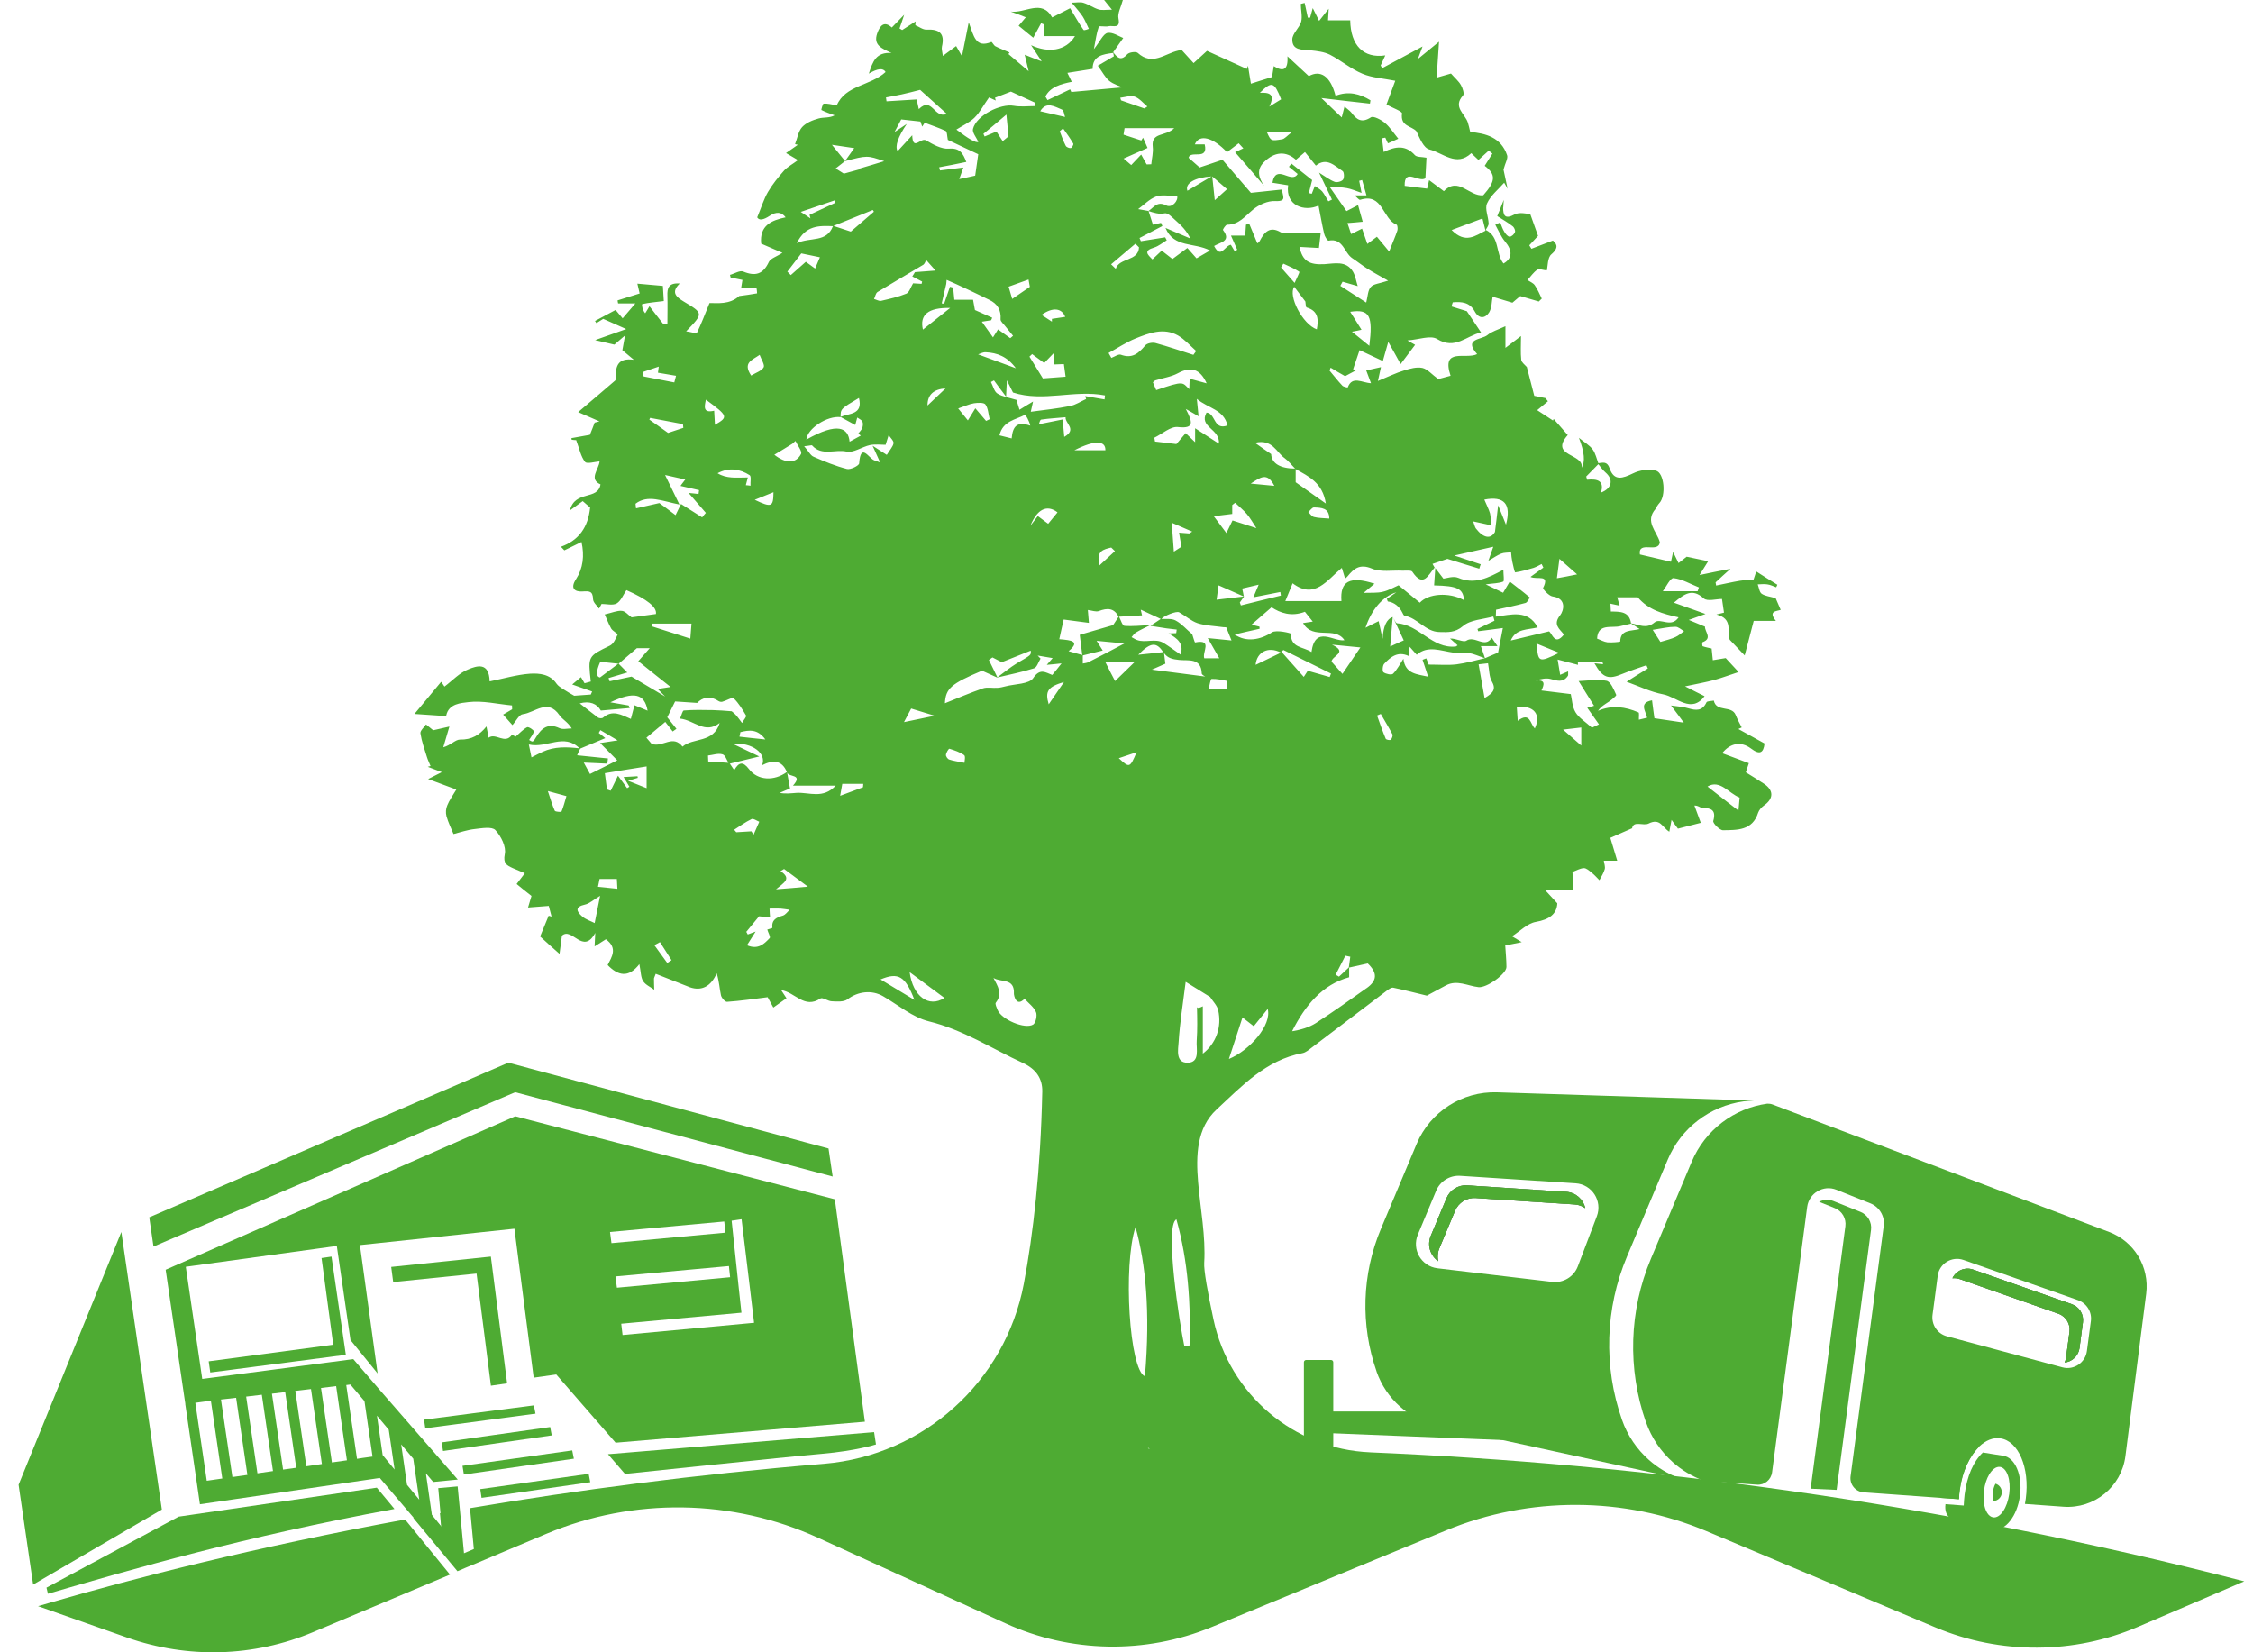 <svg xmlns="http://www.w3.org/2000/svg" width="105" height="77" viewBox="0 0 105 77" fill="none"><path d="M66.681 57.593C66.495 58.036 66.665 58.522 67.027 58.773C66.984 58.584 66.996 58.376 67.077 58.181L67.811 56.426C67.972 56.042 68.358 55.801 68.773 55.829L73.389 56.129C73.574 56.141 73.742 56.206 73.881 56.302C73.791 55.9 73.444 55.572 72.993 55.541L68.377 55.24C67.962 55.213 67.575 55.454 67.414 55.838L66.681 57.593Z" fill="#4EAB33"></path><path d="M64.152 63.914C64.378 64.558 64.761 65.121 65.257 65.558C65.752 65.997 66.356 66.31 67.024 66.456L78.243 68.898L78.236 68.876C77.726 68.681 77.255 68.396 76.853 68.04C76.286 67.542 75.847 66.898 75.59 66.161C74.723 63.685 74.806 60.973 75.825 58.556L77.726 54.036C78.345 52.56 79.697 51.544 81.248 51.328C81.412 51.306 81.576 51.294 81.744 51.287L69.767 50.904C68.142 50.854 66.653 51.807 66.021 53.309L64.359 57.262C63.468 59.379 63.396 61.747 64.155 63.914H64.152ZM66.077 57.537L66.931 55.491C67.117 55.042 67.569 54.764 68.055 54.795L73.432 55.144C74.194 55.194 74.692 55.968 74.419 56.683L73.534 59.014C73.349 59.5 72.856 59.8 72.336 59.738L66.99 59.104C66.241 59.014 65.786 58.234 66.077 57.537Z" fill="#4EAB33"></path><path d="M90.993 59.568C91.105 59.556 91.219 59.568 91.337 59.608L95.931 61.221C96.28 61.345 96.497 61.695 96.448 62.063L96.29 63.261C96.277 63.344 96.256 63.425 96.222 63.496C96.568 63.459 96.865 63.19 96.915 62.821L97.073 61.62C97.122 61.252 96.906 60.899 96.553 60.778L91.959 59.166C91.569 59.029 91.16 59.218 90.993 59.568Z" fill="#4EAB33"></path><path d="M76.71 66.273C76.967 67.01 77.407 67.653 77.973 68.152C78.376 68.511 78.846 68.793 79.357 68.988V69.009L81.883 69.189C82.233 69.214 82.539 68.963 82.586 68.616L84.223 56.243C84.31 55.596 84.982 55.203 85.585 55.445L87.17 56.079C87.594 56.249 87.851 56.686 87.789 57.138L86.245 68.799C86.195 69.177 86.474 69.517 86.851 69.545L90.421 69.802L91.294 69.864C91.297 69.721 91.309 69.576 91.331 69.43C91.445 68.564 91.798 67.83 92.244 67.406C92.541 67.127 92.879 66.982 93.216 67.028C94.067 67.14 94.603 68.4 94.411 69.839C94.398 69.923 94.386 70.006 94.371 70.087L96.172 70.217C97.605 70.319 98.871 69.285 99.054 67.858L100.023 60.289C100.181 59.045 99.469 57.856 98.296 57.413L82.614 51.473C82.533 51.442 82.45 51.43 82.363 51.433C80.812 51.646 79.462 52.662 78.84 54.141L76.939 58.661C75.921 61.079 75.841 63.79 76.704 66.267L76.71 66.273ZM90.306 59.456C90.38 58.884 90.965 58.525 91.51 58.717L96.844 60.59C97.249 60.732 97.503 61.141 97.444 61.568L97.259 62.961C97.188 63.505 96.649 63.865 96.12 63.722L90.73 62.273C90.291 62.156 90.006 61.729 90.065 61.274L90.306 59.46V59.456Z" fill="#4EAB33"></path><path d="M67.027 58.773C66.984 58.584 66.996 58.376 67.077 58.181L67.811 56.426C67.972 56.042 68.358 55.801 68.773 55.829L73.389 56.129C73.574 56.141 73.742 56.206 73.881 56.302C73.791 55.9 73.444 55.572 72.993 55.541L68.377 55.24C67.962 55.213 67.575 55.454 67.414 55.838L66.681 57.593C66.495 58.036 66.665 58.522 67.027 58.773Z" fill="#6D6D6C"></path><path d="M84.384 69.372L86.003 57.144C86.05 56.785 85.848 56.435 85.511 56.302L84.777 56.008C84.975 55.903 85.217 55.878 85.446 55.971L86.706 56.476C87.043 56.612 87.248 56.959 87.198 57.318L85.595 69.431L84.381 69.375L84.384 69.372Z" fill="#4EAB33"></path><path d="M90.993 59.568C91.105 59.556 91.219 59.568 91.337 59.608L95.931 61.221C96.28 61.345 96.497 61.695 96.448 62.063L96.29 63.261C96.277 63.344 96.256 63.425 96.222 63.496C96.568 63.459 96.865 63.19 96.915 62.821L97.073 61.62C97.122 61.252 96.906 60.899 96.553 60.778L91.959 59.166C91.569 59.029 91.16 59.218 90.993 59.568Z" fill="#6D6D6C"></path><path d="M90.993 59.568C91.105 59.556 91.219 59.568 91.337 59.608L95.931 61.221C96.28 61.345 96.497 61.695 96.448 62.063L96.29 63.261C96.277 63.344 96.256 63.425 96.222 63.496C96.568 63.459 96.865 63.19 96.915 62.821L97.073 61.62C97.122 61.252 96.906 60.899 96.553 60.778L91.959 59.166C91.569 59.029 91.16 59.218 90.993 59.568Z" fill="#4EAB33"></path><path d="M67.027 58.773C66.984 58.584 66.996 58.376 67.077 58.181L67.811 56.426C67.972 56.042 68.358 55.801 68.773 55.829L73.389 56.129C73.574 56.141 73.742 56.206 73.881 56.302C73.791 55.9 73.444 55.572 72.993 55.541L68.377 55.24C67.962 55.213 67.575 55.454 67.414 55.838L66.681 57.593C66.495 58.036 66.665 58.522 67.027 58.773Z" fill="#4EAB33"></path><path d="M90.39 68.858C90.343 69.198 90.362 69.526 90.427 69.805L91.3 69.867C91.303 69.725 91.315 69.579 91.337 69.433C91.451 68.567 91.804 67.833 92.25 67.409C92.002 67.344 91.77 67.288 91.634 67.27C91.074 67.195 90.513 67.907 90.39 68.858Z" fill="#4EAB33"></path><path d="M90.668 70.096C90.584 70.721 91.043 70.885 91.402 70.932L92.782 71.257L92.897 71.285C93.457 71.359 94.017 70.647 94.141 69.697C94.268 68.746 93.912 67.914 93.352 67.839C93.191 67.818 92.411 67.688 92.411 67.688C91.962 68.112 91.674 68.784 91.559 69.65C91.541 69.796 91.525 70.019 91.519 70.161L90.668 70.096ZM92.46 70.022C92.439 69.852 92.439 69.66 92.463 69.458C92.501 69.171 92.587 68.91 92.702 68.719C92.844 68.477 93.027 68.338 93.206 68.359C93.531 68.403 93.726 68.963 93.64 69.613C93.553 70.263 93.222 70.755 92.894 70.712C92.668 70.681 92.507 70.406 92.457 70.022H92.46Z" fill="#4EAB33"></path><path d="M91.12 75.287C91.157 75.299 91.198 75.309 91.235 75.315L91.12 75.287Z" fill="#4EAB33"></path><path d="M92.875 69.604C92.869 69.728 92.881 69.845 92.909 69.951C93.117 69.935 93.284 69.771 93.293 69.561C93.302 69.365 93.178 69.195 92.999 69.143C92.928 69.266 92.881 69.427 92.875 69.607V69.604Z" fill="#4EAB33"></path><path d="M60.873 63.378H62.031C62.09 63.378 62.136 63.425 62.136 63.484V68.183H60.768V63.484C60.768 63.425 60.815 63.378 60.873 63.378Z" fill="#4EAB33"></path><path d="M61.452 66.768L72.197 67.195C72.197 67.195 69.266 66.418 68.615 65.777H60.768L61.452 66.765V66.768Z" fill="#4EAB33"></path><path d="M38.901 55.887L24.012 52.021L7.72 59.172L8.586 65.078L8.636 65.412V65.443L9.168 69.074L9.317 70.102L17.7 68.876L19.285 70.737L20.771 72.479L21.625 72.417V72.393L21.433 70.365L21.328 69.269L20.424 69.35L20.529 70.52L20.585 71.157L20.127 70.594V70.588L19.848 68.659L20.189 69.062L21.334 68.95L17.709 64.787L16.465 63.338L9.425 64.261L8.658 59.035L15.697 58.063L16.335 62.45L17.598 64.004L16.774 58.023L23.974 57.261L24.872 64.202L25.925 64.053L28.689 67.232L40.307 66.254L38.907 55.887H38.901ZM19.26 67.978L19.539 69.888L18.969 69.195L18.697 67.31L19.26 67.978ZM18.118 66.629L18.39 68.483L17.833 67.808L17.567 65.972L18.118 66.629ZM16.328 64.521L16.985 65.294L17.362 67.879L16.91 67.941L16.638 67.984L16.137 64.545L16.328 64.521ZM15.666 64.595L16.168 68.053L15.468 68.152L14.96 64.682L15.666 64.595ZM14.493 64.731L15.001 68.226L14.276 68.331L13.762 64.818L14.493 64.731ZM13.292 64.874L13.806 68.399L13.193 68.486L12.673 64.948L13.292 64.874ZM12.202 64.997L12.722 68.554L11.998 68.659L11.472 65.084L12.202 64.997ZM11.004 65.14L11.53 68.734L10.831 68.833L10.298 65.22L11.004 65.14ZM9.574 65.307L9.828 65.276L10.36 68.901L9.636 69.006L9.103 65.375L9.574 65.307ZM28.497 57.933L28.429 57.413L33.753 56.924L33.809 57.444L28.497 57.933ZM28.683 59.484L33.97 59.001L34.026 59.521L28.751 60.01L28.683 59.484ZM29.014 62.214L28.952 61.688L34.555 61.174L34.431 60.041L34.376 59.521L34.097 56.887L34.27 56.862L34.561 56.819L34.945 59.992L35.143 61.645L29.014 62.214Z" fill="#4EAB33"></path><path d="M24.009 50.9L38.805 54.828L38.613 53.522L23.69 49.523L6.955 56.729L7.153 58.091L24.009 50.9Z" fill="#4EAB33"></path><path d="M0.866 69.192L1.544 73.844L7.543 70.346L5.655 57.413L0.866 69.192Z" fill="#4EAB33"></path><path d="M63.855 67.681C60.298 67.533 57.298 64.979 56.555 61.496C56.283 60.233 56.097 59.178 56.122 58.85C56.196 57.605 55.942 56.339 55.837 55.082C55.732 53.856 55.769 52.559 56.698 51.705C57.868 50.622 59.004 49.393 60.706 49.077C60.855 49.046 60.991 48.928 61.121 48.829C62.285 47.944 63.446 47.062 64.61 46.183C64.703 46.108 64.839 46.009 64.932 46.028C65.495 46.145 66.052 46.294 66.498 46.399C66.814 46.232 67.099 46.071 67.383 45.923C67.903 45.644 68.399 45.947 68.906 46.003C69.284 46.046 70.207 45.39 70.207 45.062C70.207 44.734 70.169 44.387 70.151 44.059C70.405 44.01 70.603 43.972 70.919 43.904C70.708 43.78 70.609 43.718 70.467 43.632C70.844 43.39 71.185 43.031 71.575 42.963C72.219 42.852 72.553 42.586 72.578 42.096C72.343 41.836 72.175 41.657 71.996 41.465H73.327C73.308 41.124 73.296 40.864 73.284 40.635C73.457 40.573 73.63 40.468 73.81 40.456C73.927 40.45 74.064 40.573 74.169 40.66C74.305 40.765 74.423 40.902 74.54 41.019C74.627 40.852 74.739 40.685 74.788 40.505C74.819 40.388 74.763 40.245 74.745 40.109H75.37C75.246 39.7 75.147 39.36 75.048 39.044C75.351 38.908 75.649 38.784 76.063 38.599C76.119 38.227 76.59 38.499 76.825 38.382C77.376 38.103 77.469 38.561 77.797 38.76C77.834 38.543 77.865 38.388 77.902 38.208C78.045 38.413 78.162 38.568 78.199 38.617C78.62 38.512 78.948 38.425 79.264 38.345C79.147 38.029 79.054 37.781 78.967 37.54C79.147 37.534 79.221 37.633 79.301 37.639C79.71 37.657 80.001 37.713 79.846 38.258C79.815 38.357 80.143 38.691 80.298 38.691C80.954 38.679 81.673 38.716 81.939 37.868C81.982 37.744 82.094 37.62 82.205 37.54C82.669 37.218 82.669 36.822 82.199 36.518C81.926 36.339 81.648 36.165 81.363 35.992C81.419 35.837 81.468 35.682 81.505 35.565C81.06 35.398 80.663 35.249 80.261 35.1C80.632 34.63 81.134 34.531 81.598 34.878C82.013 35.193 82.186 35.088 82.236 34.648C81.803 34.407 81.412 34.19 81.016 33.974C81.072 33.949 81.122 33.924 81.171 33.899C81.078 33.708 80.967 33.522 80.892 33.324C80.707 32.853 79.989 33.206 79.871 32.649C79.753 32.674 79.561 32.667 79.53 32.729C79.338 33.144 79.041 33.113 78.682 33.008C78.453 32.934 78.199 32.927 77.877 32.878C78.106 33.181 78.28 33.41 78.472 33.676C77.977 33.602 77.568 33.54 77.103 33.472C77.073 33.28 77.035 32.958 76.992 32.636C76.361 32.754 76.701 33.138 76.763 33.447C76.621 33.485 76.491 33.516 76.379 33.54C76.373 33.41 76.404 33.218 76.361 33.2C75.754 32.94 75.141 32.841 74.475 33.126C74.624 32.909 74.81 32.816 74.983 32.698C75.113 32.605 75.342 32.426 75.324 32.383C75.212 32.135 75.064 31.764 74.872 31.726C74.438 31.64 73.974 31.726 73.572 31.739C73.782 32.085 74.023 32.463 74.29 32.89C74.16 32.927 74.061 32.958 73.974 32.983C74.147 33.231 74.321 33.478 74.519 33.757C74.345 33.837 74.222 33.893 74.191 33.912C73.893 33.639 73.584 33.46 73.423 33.188C73.268 32.927 73.262 32.575 73.206 32.346C72.785 32.296 72.333 32.24 71.838 32.178C71.962 31.912 72.049 31.671 71.572 31.714C71.838 31.634 72.061 31.59 72.259 31.64C72.562 31.72 72.847 31.832 73.07 31.497C73.095 31.46 73.076 31.398 73.082 31.287C72.934 31.349 72.822 31.398 72.711 31.448C72.674 31.212 72.637 31.008 72.593 30.736C72.928 30.822 73.237 30.903 73.541 30.983C73.541 30.934 73.534 30.884 73.534 30.835C73.912 30.829 74.29 30.822 74.667 30.829C74.68 30.829 74.692 30.891 74.711 30.953C74.581 30.94 74.457 30.928 74.308 30.909C74.698 31.602 74.958 31.683 75.627 31.398C75.986 31.25 76.364 31.132 76.729 31.002C76.748 31.052 76.772 31.101 76.797 31.151C76.45 31.361 76.11 31.578 75.806 31.77C76.358 31.968 76.921 32.246 77.512 32.358C78.156 32.482 78.819 33.268 79.441 32.444C79.199 32.327 78.939 32.191 78.531 31.986C79.082 31.869 79.496 31.794 79.893 31.689C80.252 31.59 80.592 31.46 81.026 31.318C80.772 31.045 80.574 30.835 80.425 30.668C80.177 30.711 79.998 30.736 79.825 30.767C79.806 30.575 79.787 30.389 79.769 30.222C79.639 30.191 79.49 30.166 79.354 30.117C79.329 30.104 79.323 29.937 79.342 29.931C79.825 29.751 79.447 29.448 79.459 29.2H79.453C79.243 29.114 79.038 29.027 78.704 28.891C79.032 28.773 79.243 28.699 79.484 28.612C79.007 28.445 78.561 28.284 78.01 28.086C78.524 27.653 78.877 27.411 79.403 27.888C79.571 28.036 79.986 27.913 80.252 27.913C80.283 28.111 80.314 28.321 80.345 28.55C80.345 28.55 80.233 28.581 79.992 28.637C80.766 28.829 80.487 29.405 80.611 29.813C80.858 30.067 81.106 30.327 81.31 30.544C81.44 30.036 81.601 29.442 81.731 28.934H82.765C82.381 28.464 82.809 28.488 82.988 28.42C82.883 28.179 82.802 27.987 82.753 27.875C82.499 27.801 82.27 27.783 82.103 27.671C81.991 27.591 81.979 27.386 81.917 27.232C82.066 27.232 82.214 27.207 82.363 27.232C82.505 27.25 82.641 27.318 82.778 27.368C82.796 27.331 82.815 27.287 82.833 27.25C82.505 27.046 82.183 26.848 81.849 26.631C81.787 26.823 81.744 26.953 81.719 27.021C81.478 27.034 81.279 27.034 81.088 27.064C80.716 27.126 80.351 27.213 79.979 27.287C79.973 27.238 79.961 27.188 79.954 27.139C80.165 26.941 80.382 26.742 80.648 26.507C80.066 26.619 79.645 26.705 79.205 26.798C79.379 26.52 79.509 26.315 79.608 26.154C79.23 26.074 78.896 26.006 78.605 25.944C78.5 26.024 78.363 26.13 78.227 26.241C78.153 26.086 78.079 25.938 77.973 25.721C77.924 25.95 77.893 26.111 77.874 26.179C77.41 26.068 76.952 25.962 76.426 25.839C76.333 25.17 77.292 25.808 77.354 25.269C77.224 24.767 76.63 24.309 77.162 23.709L77.144 23.721C77.206 23.628 77.255 23.529 77.329 23.449C77.651 23.121 77.571 22.031 77.168 21.932C76.84 21.845 76.413 21.907 76.104 22.062C75.627 22.291 75.225 22.44 75.014 21.821C74.896 21.48 74.698 21.567 74.488 21.585C74.407 21.369 74.358 21.127 74.228 20.948C74.085 20.75 73.856 20.626 73.584 20.403C73.844 21.067 73.885 21.532 73.708 21.796C73.844 21.133 72.185 21.276 73.064 20.273C72.847 20.025 72.63 19.777 72.408 19.524C72.395 19.548 72.389 19.573 72.377 19.598C72.117 19.425 71.857 19.257 71.64 19.115C71.863 18.929 72.005 18.818 72.141 18.7C72.104 18.651 72.061 18.601 72.024 18.552C71.857 18.515 71.689 18.484 71.504 18.446C71.386 17.994 71.268 17.549 71.157 17.103C71.058 16.991 70.909 16.886 70.897 16.769C70.86 16.434 70.885 16.094 70.885 15.66C70.587 15.883 70.426 16.013 70.16 16.211V15.202C69.807 15.369 69.522 15.444 69.318 15.617C69.046 15.84 68.191 15.766 68.841 16.502C68.321 16.769 67.157 16.168 67.603 17.512C67.356 17.58 67.126 17.642 67.028 17.666C66.73 17.45 66.532 17.202 66.291 17.146C66.025 17.091 65.709 17.177 65.436 17.264C65.065 17.375 64.718 17.549 64.217 17.753C64.297 17.406 64.322 17.282 64.359 17.109C64.081 17.171 63.858 17.221 63.672 17.264C63.74 17.45 63.802 17.611 63.895 17.858C63.474 17.84 63.022 17.493 62.811 18.056C62.811 18.063 62.613 18.032 62.557 17.97C62.347 17.747 62.161 17.505 61.963 17.27C61.975 17.227 61.994 17.177 62.013 17.134C62.223 17.264 62.44 17.388 62.688 17.53C62.83 17.456 63.01 17.357 63.195 17.258C63.146 17.239 63.102 17.227 63.059 17.208C63.158 16.911 63.263 16.614 63.362 16.317C63.715 16.484 64.068 16.651 64.446 16.824C64.501 16.639 64.576 16.366 64.7 15.933C64.954 16.379 65.102 16.657 65.275 16.967C65.511 16.657 65.727 16.366 65.95 16.069C65.826 16.001 65.74 15.951 65.591 15.865C66.117 15.828 66.668 15.611 66.972 15.797C67.82 16.317 68.34 15.642 69.024 15.493C68.764 15.109 68.535 14.763 68.362 14.503C68.089 14.416 67.866 14.348 67.644 14.28C67.662 14.218 67.687 14.15 67.705 14.088C68.114 14.051 68.492 14.082 68.727 14.509C68.919 14.868 69.21 14.849 69.396 14.565C69.532 14.348 69.519 14.032 69.563 13.828C69.854 13.915 70.157 14.007 70.485 14.106C70.615 14.001 70.751 13.884 70.85 13.797C71.166 13.89 71.439 13.97 71.717 14.051C71.761 14.001 71.81 13.958 71.853 13.915C71.748 13.704 71.662 13.481 71.525 13.289C71.451 13.184 71.302 13.128 71.185 13.048C71.34 12.887 71.463 12.689 71.643 12.571C71.736 12.509 71.922 12.59 72.089 12.602C72.138 12.398 72.12 12.008 72.299 11.853C72.714 11.5 72.491 11.327 72.374 11.209C71.971 11.364 71.668 11.475 71.371 11.593C71.34 11.537 71.302 11.488 71.272 11.432C71.426 11.265 71.581 11.104 71.68 10.992C71.562 10.658 71.451 10.355 71.315 9.971C71.166 9.971 70.826 9.872 70.597 9.989C70.126 10.243 70.052 10.039 70.052 9.649L70.058 9.667C70.064 9.55 70.077 9.432 70.083 9.315C69.978 9.575 69.879 9.835 69.779 10.07C70.04 10.237 70.281 10.373 70.491 10.54C70.566 10.59 70.634 10.745 70.603 10.819C70.572 10.912 70.448 11.03 70.355 11.03C70.275 11.03 70.169 10.906 70.114 10.813C70.027 10.677 69.978 10.522 69.916 10.367C69.835 10.404 69.761 10.441 69.687 10.472C69.835 10.739 69.953 11.03 70.145 11.258C70.498 11.68 70.485 12.045 70.07 12.28C69.693 11.809 69.903 11.036 69.241 10.714C69.296 10.608 69.383 10.509 69.377 10.41C69.365 10.095 69.191 9.729 69.303 9.482C69.47 9.11 69.823 8.832 70.101 8.516C70.157 8.609 70.213 8.702 70.262 8.801C70.188 8.448 70.114 8.101 70.07 7.903C70.151 7.593 70.287 7.383 70.238 7.234C69.953 6.392 69.228 6.213 68.519 6.151C68.476 5.978 68.451 5.841 68.408 5.711C68.278 5.303 67.69 4.987 68.185 4.448C68.253 4.374 68.167 4.102 68.086 3.965C67.981 3.78 67.808 3.637 67.622 3.427C67.467 3.47 67.17 3.557 66.953 3.619C66.996 3.024 67.028 2.498 67.065 1.944C66.774 2.185 66.483 2.421 66.08 2.749C66.179 2.476 66.235 2.34 66.297 2.167C65.635 2.52 65.022 2.848 64.418 3.176C64.393 3.133 64.368 3.089 64.344 3.052C64.412 2.904 64.48 2.755 64.56 2.582C63.551 2.73 62.944 2.124 62.926 0.947H61.892C61.898 0.805 61.904 0.681 61.923 0.409C61.725 0.662 61.62 0.792 61.477 0.972C61.378 0.774 61.304 0.625 61.18 0.378C61.118 0.607 61.087 0.718 61.056 0.823H60.951C60.901 0.601 60.852 0.371 60.802 0.136C60.728 0.161 60.623 0.173 60.623 0.186C60.623 0.464 60.703 0.755 60.641 1.009C60.561 1.3 60.227 1.56 60.227 1.839C60.22 2.365 60.697 2.309 61.075 2.346C61.378 2.377 61.706 2.415 61.972 2.545C62.492 2.811 62.957 3.213 63.495 3.436C63.947 3.628 64.474 3.653 65.025 3.764C64.864 4.191 64.734 4.557 64.616 4.872C64.882 5.021 65.353 5.188 65.34 5.287C65.254 5.906 65.786 5.857 66.015 6.123C66.17 6.451 66.343 6.897 66.616 6.965C67.247 7.12 67.873 7.795 68.569 7.138C68.687 7.25 68.798 7.355 68.903 7.454C69.083 7.293 69.231 7.157 69.38 7.021C69.442 7.064 69.498 7.114 69.553 7.157C69.436 7.349 69.318 7.535 69.194 7.727C69.721 8.129 69.714 8.438 69.126 9.101C68.476 9.175 67.975 8.209 67.291 8.909C67.068 8.742 66.851 8.581 66.603 8.395C66.56 8.587 66.529 8.717 66.51 8.791C66.151 8.748 65.823 8.705 65.464 8.661C65.439 7.801 66.121 8.525 66.43 8.308C66.449 7.987 66.467 7.652 66.48 7.349C66.263 7.306 66.034 7.33 65.941 7.231C65.514 6.755 65.043 6.81 64.486 7.083C64.455 6.854 64.43 6.649 64.406 6.445C64.455 6.433 64.511 6.42 64.56 6.414C64.604 6.501 64.641 6.594 64.684 6.68C64.833 6.618 64.981 6.55 65.167 6.464C64.957 6.21 64.783 5.931 64.542 5.727C64.362 5.578 64.009 5.392 63.892 5.467C63.465 5.745 63.229 5.584 62.982 5.25C62.901 5.151 62.783 5.077 62.66 4.965C62.616 5.132 62.585 5.256 62.53 5.473C62.183 5.145 61.898 4.872 61.582 4.569C62.356 4.662 63.099 4.749 63.845 4.829C63.852 4.78 63.864 4.73 63.87 4.674C63.375 4.371 62.842 4.229 62.242 4.464C62.007 3.541 61.536 3.244 60.997 3.548C60.675 3.25 60.378 2.972 60.001 2.625C60.044 3.294 59.778 3.343 59.363 3.083C59.326 3.325 59.295 3.517 59.282 3.591C58.929 3.696 58.669 3.783 58.298 3.9C58.261 3.678 58.211 3.368 58.162 3.065C58.143 3.114 58.125 3.164 58.106 3.213C57.499 2.935 56.899 2.662 56.252 2.371C56.085 2.526 55.887 2.706 55.627 2.941C55.435 2.73 55.255 2.532 55.063 2.322C55.02 2.328 54.964 2.346 54.908 2.359C54.289 2.495 53.701 3.089 53.023 2.464C52.937 2.39 52.621 2.433 52.534 2.532C52.224 2.879 52.057 2.662 51.878 2.433L51.884 2.427C52.02 2.235 52.156 2.043 52.348 1.771C52.15 1.696 51.853 1.486 51.612 1.535C51.413 1.579 51.271 1.925 50.98 2.291C51.067 1.845 51.104 1.535 51.209 1.244C51.228 1.189 51.519 1.263 51.673 1.22C51.859 1.176 52.231 1.368 52.126 0.861C52.076 0.619 52.243 0.328 52.33 0H51.457C51.581 0.149 51.717 0.328 51.822 0.452C51.531 0.452 51.352 0.489 51.197 0.44C50.955 0.365 50.739 0.204 50.491 0.13C50.343 0.08 50.169 0.124 49.946 0.124C50.175 0.402 50.336 0.582 50.466 0.78C50.572 0.947 50.64 1.133 50.745 1.343C50.745 1.343 50.528 1.436 50.497 1.393C50.281 1.09 50.101 0.762 49.872 0.384C49.612 0.514 49.34 0.656 49.036 0.811C48.547 -0.062 47.767 0.638 47.101 0.539C47.331 0.619 47.56 0.706 47.807 0.805C47.665 0.972 47.559 1.096 47.473 1.201C47.733 1.418 47.95 1.591 48.154 1.758C48.284 1.517 48.401 1.3 48.519 1.083C48.562 1.102 48.612 1.121 48.662 1.139V1.684H50.098C49.677 2.377 48.853 2.483 48.052 2.105C48.182 2.303 48.312 2.507 48.547 2.86C48.206 2.73 48.027 2.662 47.755 2.551C47.835 2.879 47.891 3.102 47.94 3.318C47.618 3.04 47.309 2.78 46.999 2.52C47.005 2.507 47.036 2.464 47.049 2.445C46.807 2.34 46.591 2.26 46.386 2.155C46.312 2.111 46.232 1.944 46.201 1.956C45.464 2.26 45.383 1.678 45.148 1.04C45.024 1.653 44.938 2.099 44.832 2.619C44.715 2.415 44.64 2.291 44.56 2.148C44.343 2.309 44.164 2.445 43.941 2.606C43.916 2.408 43.873 2.285 43.898 2.173C44.046 1.548 43.767 1.35 43.179 1.381C43.006 1.387 42.833 1.244 42.659 1.176C42.659 1.114 42.666 1.059 42.672 0.997C42.461 1.133 42.257 1.263 42.046 1.399C42.009 1.374 41.966 1.35 41.922 1.325C41.978 1.17 42.034 1.009 42.139 0.687C41.892 0.941 41.743 1.096 41.563 1.282C41.223 0.972 41.019 1.164 40.882 1.554C40.691 2.099 41.081 2.254 41.551 2.47C40.833 2.421 40.678 2.854 40.492 3.43C40.905 3.186 41.165 3.162 41.273 3.356C40.567 4.006 39.4 3.962 38.997 4.91C38.756 4.866 38.57 4.817 38.384 4.829C38.347 4.829 38.267 5.12 38.279 5.126C38.477 5.225 38.688 5.3 38.898 5.374C38.657 5.51 38.391 5.454 38.149 5.522C37.877 5.597 37.567 5.721 37.381 5.925C37.202 6.123 37.158 6.451 37.053 6.717C37.097 6.73 37.14 6.736 37.183 6.748C37.016 6.866 36.849 6.977 36.632 7.132C36.849 7.256 36.973 7.33 37.189 7.46C36.936 7.652 36.706 7.77 36.546 7.943C36.267 8.259 36.001 8.587 35.79 8.946C35.598 9.274 35.487 9.652 35.289 10.129C35.376 10.281 35.572 10.257 35.877 10.054C36.182 9.852 36.428 9.877 36.614 10.129C35.957 10.265 35.388 10.506 35.474 11.354C35.753 11.478 36.087 11.621 36.465 11.782C36.18 11.967 35.914 12.042 35.834 12.203C35.567 12.778 35.208 12.89 34.639 12.655C34.484 12.586 34.23 12.754 34.02 12.809C34.032 12.853 34.038 12.896 34.051 12.933C34.236 12.97 34.422 13.008 34.602 13.045C34.577 13.193 34.558 13.311 34.54 13.422C34.781 13.416 35.016 13.41 35.252 13.422C35.264 13.422 35.289 13.67 35.283 13.67C35.01 13.72 34.738 13.757 34.459 13.794H34.453C33.995 14.209 33.425 14.116 33.066 14.122C32.849 14.654 32.682 15.094 32.478 15.515C32.459 15.552 32.199 15.472 31.977 15.441C32.788 14.599 32.788 14.605 31.859 14.048C31.549 13.856 31.234 13.639 31.679 13.212C31.153 13.168 31.091 13.435 31.104 13.781C31.116 14.215 31.104 14.642 31.104 15.075C31.042 15.088 30.974 15.094 30.912 15.1C30.695 14.828 30.485 14.549 30.268 14.271C30.212 14.357 30.144 14.481 30.07 14.599C29.927 14.438 29.902 14.178 29.933 14.171C30.231 14.103 30.54 14.079 30.936 14.029C30.918 13.781 30.905 13.509 30.893 13.323C30.429 13.28 30.094 13.249 29.704 13.218C29.754 13.441 29.791 13.583 29.81 13.676C29.438 13.794 29.11 13.899 28.782 13.998C28.788 14.048 28.794 14.091 28.807 14.14H29.611C29.395 14.394 29.221 14.599 29.017 14.834C28.862 14.654 28.745 14.512 28.689 14.444C28.349 14.623 28.039 14.791 27.729 14.958C27.748 14.989 27.773 15.026 27.797 15.057C27.946 14.964 28.095 14.871 28.113 14.859C28.565 15.063 28.906 15.212 29.184 15.335C28.701 15.509 28.256 15.664 27.736 15.849C28.095 15.93 28.355 15.992 28.633 16.06C28.739 15.973 28.862 15.862 29.129 15.633C29.067 15.979 29.036 16.153 29.005 16.32C29.141 16.431 29.277 16.549 29.537 16.765C28.782 16.666 28.714 17.069 28.689 17.509C28.689 17.583 28.708 17.694 28.671 17.731C28.144 18.189 27.612 18.635 26.946 19.205C27.38 19.397 27.658 19.514 27.937 19.638C27.863 19.657 27.788 19.675 27.714 19.694C27.658 19.849 27.596 20.003 27.491 20.264C27.299 20.301 26.965 20.356 26.631 20.418C26.637 20.443 26.637 20.468 26.643 20.493C26.73 20.505 26.822 20.511 26.853 20.511C27.008 20.926 27.07 21.279 27.268 21.526C27.349 21.632 27.714 21.52 27.943 21.502C27.912 21.873 27.423 22.325 27.986 22.573C27.869 23.334 26.791 22.827 26.562 23.786C26.841 23.582 26.99 23.477 27.157 23.353C27.318 23.489 27.46 23.619 27.503 23.65C27.411 24.566 26.983 25.179 26.141 25.48C26.191 25.535 26.247 25.591 26.302 25.647C26.538 25.535 26.773 25.418 27.101 25.257C27.243 25.894 27.175 26.483 26.847 26.987C26.55 27.439 26.81 27.581 27.138 27.563C27.466 27.544 27.627 27.532 27.64 27.928C27.646 28.077 27.819 28.219 27.918 28.361C27.962 28.287 27.999 28.213 28.036 28.145C28.271 28.145 28.562 28.225 28.742 28.12C28.94 28.002 29.045 27.718 29.194 27.501C30.168 27.93 30.626 28.302 30.568 28.615C30.159 28.671 29.751 28.727 29.435 28.77C29.28 28.659 29.138 28.479 28.977 28.467C28.76 28.448 28.531 28.553 28.184 28.634C28.265 28.807 28.352 29.061 28.482 29.29C28.55 29.408 28.785 29.525 28.785 29.569C28.698 29.761 28.593 30.008 28.42 30.089C27.404 30.584 27.398 30.572 27.534 31.76C27.392 31.797 27.25 31.835 27.243 31.841C27.175 31.729 27.126 31.643 27.076 31.556C26.94 31.668 26.804 31.779 26.668 31.897C26.977 32.002 27.287 32.113 27.596 32.225C27.572 32.274 27.553 32.318 27.534 32.367C27.287 32.386 27.045 32.404 26.761 32.423C26.643 32.355 26.432 32.237 26.234 32.107C26.129 32.039 26.005 31.959 25.937 31.86C25.634 31.414 25.138 31.37 24.705 31.395C24.086 31.439 23.473 31.624 22.82 31.754C22.795 30.826 22.207 31.036 21.829 31.191C21.415 31.352 21.086 31.717 20.715 31.996C20.653 31.903 20.591 31.81 20.56 31.773C20.164 32.256 19.786 32.701 19.316 33.271C19.879 33.308 20.325 33.339 20.777 33.37L20.795 33.352C20.907 32.782 21.501 32.763 21.829 32.72C22.492 32.639 23.185 32.813 23.863 32.875C23.863 32.937 23.863 32.999 23.869 33.054C23.745 33.129 23.615 33.203 23.448 33.302C23.609 33.488 23.764 33.655 23.882 33.791C24.055 33.599 24.191 33.302 24.365 33.283C24.928 33.215 25.529 32.534 26.076 33.333C26.213 33.531 26.466 33.649 26.646 33.946C26.454 33.946 26.237 34.008 26.076 33.934C25.55 33.686 25.241 33.927 24.987 34.348C24.937 34.423 24.9 34.515 24.826 34.553C24.789 34.571 24.696 34.503 24.659 34.484C24.745 34.336 24.863 34.212 24.875 34.082C24.881 34.02 24.634 33.859 24.566 33.89C24.386 33.983 24.244 34.144 24.027 34.33C24.046 34.336 23.866 34.237 23.854 34.249C23.532 34.707 23.105 34.132 22.77 34.379C22.739 34.2 22.708 34.026 22.671 33.853C22.355 34.249 21.984 34.478 21.433 34.466C21.223 34.466 21.012 34.726 20.659 34.825C20.752 34.503 20.851 34.181 20.944 33.859C20.69 33.915 20.436 33.977 20.189 34.032C20.083 33.946 19.972 33.853 19.854 33.76C19.762 33.896 19.576 34.051 19.594 34.175C19.65 34.546 19.78 34.906 19.892 35.265C19.935 35.413 20.009 35.556 20.065 35.698C20.021 35.71 19.978 35.723 19.935 35.735C20.139 35.816 20.343 35.89 20.591 35.983C20.381 36.088 20.232 36.162 19.953 36.305C20.461 36.497 20.839 36.633 21.266 36.794C21.093 37.085 20.938 37.295 20.845 37.531C20.777 37.691 20.764 37.871 20.808 38.038C20.888 38.323 21.018 38.589 21.136 38.868C21.433 38.794 21.78 38.67 22.139 38.633C22.461 38.595 22.925 38.515 23.086 38.682C23.352 38.967 23.6 39.462 23.526 39.803C23.439 40.248 23.619 40.323 23.891 40.453C24.064 40.527 24.244 40.601 24.46 40.694C24.287 40.917 24.169 41.072 24.077 41.196C24.324 41.4 24.547 41.58 24.77 41.753C24.727 41.908 24.677 42.056 24.609 42.291C24.962 42.267 25.259 42.242 25.575 42.217C25.606 42.335 25.655 42.52 25.705 42.712C25.662 42.7 25.618 42.688 25.569 42.675C25.426 43.016 25.284 43.362 25.172 43.641C25.476 43.92 25.724 44.143 26.076 44.452C26.12 44.143 26.151 43.901 26.188 43.604C26.658 43.177 27.172 44.526 27.742 43.474C27.723 43.79 27.717 43.913 27.711 44.105C27.927 43.969 28.088 43.87 28.237 43.771C28.807 44.186 28.503 44.607 28.318 44.972C28.8 45.468 29.29 45.591 29.797 44.929C29.872 45.294 29.859 45.542 29.971 45.721C30.082 45.895 30.311 45.994 30.491 46.124C30.485 45.95 30.478 45.783 30.478 45.61C30.478 45.573 30.503 45.536 30.559 45.381C31.097 45.591 31.63 45.802 32.162 46.012C32.695 46.192 33.134 45.975 33.401 45.356C33.518 45.734 33.531 46.062 33.599 46.378C33.623 46.501 33.791 46.693 33.883 46.687C34.515 46.644 35.14 46.551 35.775 46.471C35.855 46.619 35.942 46.774 36.041 46.953C36.264 46.792 36.45 46.662 36.654 46.52C36.573 46.396 36.493 46.279 36.406 46.142C37.056 46.235 37.483 47.034 38.236 46.532C38.335 46.464 38.582 46.656 38.762 46.662C39.01 46.675 39.325 46.7 39.499 46.569C39.975 46.204 40.626 46.118 41.158 46.427C41.864 46.836 42.532 47.411 43.291 47.597C44.888 47.987 46.228 48.873 47.677 49.538C48.29 49.823 48.587 50.269 48.575 50.869C48.494 54.55 48.154 57.5 47.714 59.831C46.848 64.391 43.037 67.824 38.412 68.214C32.388 68.715 26.863 69.446 21.934 70.278C21.922 70.278 21.916 70.278 21.904 70.285L22.083 72.188L21.576 72.405L21.377 70.371C21.086 70.421 20.789 70.464 20.504 70.52L20.56 71.157L20.102 70.594V70.588C19.817 70.638 19.539 70.687 19.26 70.737L21.319 73.222L21.665 73.074L22.173 72.863L25.482 71.47C29.528 69.777 34.14 69.842 38.137 71.668L46.851 75.646C49.875 77.033 53.376 77.095 56.45 75.832L67.418 71.309C71.272 69.724 75.689 69.737 79.527 71.353L90.222 75.85C93.222 77.107 96.655 77.095 99.642 75.813L104.592 73.693C90.161 69.969 76.41 68.214 63.836 67.681H63.855ZM81.075 37.168C81.056 37.373 81.038 37.565 81.019 37.775C80.53 37.397 80.047 37.026 79.577 36.654C80.159 36.308 80.567 36.976 81.075 37.168ZM73.695 33.903V34.745C73.373 34.466 73.169 34.28 72.847 34.002C73.231 33.958 73.454 33.927 73.695 33.903ZM75.509 29.897C75.509 29.915 75.119 29.953 74.915 29.934C74.754 29.915 74.599 29.823 74.432 29.761C74.469 29.036 75.094 29.284 75.516 29.179C75.683 29.142 75.85 29.098 76.017 29.061C76.128 29.129 76.24 29.197 76.413 29.315C76.017 29.42 75.522 29.321 75.509 29.897ZM78.088 29.686C77.89 29.779 77.673 29.829 77.382 29.915C77.333 29.835 77.19 29.612 77.023 29.352C77.463 29.284 77.766 29.21 78.076 29.21C78.212 29.203 78.348 29.34 78.484 29.414C78.354 29.507 78.23 29.625 78.088 29.686ZM77.995 26.941C78.397 26.984 78.781 27.219 79.177 27.374C79.159 27.436 79.134 27.492 79.116 27.553H77.494C77.648 27.349 77.847 26.922 77.995 26.941ZM75.373 27.835H76.326C76.834 28.43 77.49 28.603 78.23 28.77C77.884 29.284 77.376 28.776 77.11 29.005C76.72 29.334 76.379 29.104 76.014 29.049C75.933 28.485 75.5 28.504 75.073 28.498C75.067 28.386 75.061 28.275 75.054 28.132C75.184 28.163 75.314 28.188 75.481 28.225C75.438 28.07 75.401 27.947 75.37 27.835H75.373ZM74.488 21.632C74.599 21.762 74.698 21.91 74.828 22.022C75.206 22.35 75.126 22.759 74.612 22.957C74.779 22.406 74.457 22.307 73.968 22.356C73.955 22.307 73.937 22.257 73.924 22.207C74.116 22.016 74.302 21.824 74.488 21.632ZM69.089 10.181C69.151 10.423 69.194 10.59 69.231 10.751C68.761 10.98 68.297 11.376 67.653 10.72C68.198 10.516 68.65 10.348 69.089 10.181ZM57.162 32.092H56.332C56.376 31.931 56.413 31.64 56.462 31.64C56.704 31.627 56.952 31.689 57.199 31.733C57.187 31.85 57.174 31.968 57.162 32.092ZM55.698 29.94C55.673 29.94 55.599 29.662 55.562 29.556C55.301 29.34 55.079 29.073 54.794 28.919C54.608 28.813 54.354 28.857 54.125 28.844C54.243 28.702 54.825 28.46 54.955 28.535C55.246 28.696 55.506 28.937 55.815 29.043C56.193 29.16 56.608 29.172 57.01 29.228C57.066 29.234 57.122 29.234 57.147 29.234C57.239 29.451 57.295 29.593 57.394 29.847C57.017 29.81 56.676 29.773 56.286 29.736C56.453 30.033 56.62 30.318 56.825 30.677H56.125C56.014 30.392 56.534 29.773 55.698 29.94ZM52.983 29.823C52.896 29.792 52.822 29.736 52.735 29.693C52.803 29.618 52.859 29.525 52.94 29.476C53.156 29.346 53.385 29.241 53.614 29.129C53.212 29.148 52.803 29.197 52.407 29.166C52.308 29.16 52.234 28.894 52.153 28.739C52.506 28.721 52.859 28.702 53.224 28.677C53.218 28.634 53.187 28.516 53.163 28.411C53.491 28.566 53.794 28.702 54.097 28.844C53.936 28.95 53.775 29.061 53.614 29.166C53.862 29.203 54.116 29.247 54.37 29.284C54.525 29.302 54.685 29.321 54.84 29.34C54.834 29.395 54.828 29.451 54.816 29.507C54.698 29.513 54.58 29.513 54.463 29.519C54.859 29.748 55.193 29.983 55.02 30.504C54.747 30.318 54.494 30.126 54.221 29.959C53.837 29.73 53.385 29.977 52.983 29.823ZM54.212 30.389C53.822 30.432 53.438 30.476 53.048 30.513C53.636 29.912 53.896 29.919 54.212 30.389ZM43.226 18.898C43.222 18.403 43.502 18.137 44.068 18.1C43.715 18.434 43.486 18.657 43.226 18.898ZM43.56 33.355C43.034 33.466 42.65 33.547 42.13 33.652C42.303 33.33 42.384 33.175 42.464 33.02C42.768 33.113 43.065 33.206 43.56 33.355ZM43.012 15.36C42.851 14.679 43.247 14.326 44.281 14.351C43.829 14.71 43.427 15.032 43.012 15.36ZM44.272 13.364C44.185 13.63 44.093 13.89 44 14.156L43.888 14.137C43.956 13.834 44.031 13.531 44.099 13.233C44.105 13.165 44.111 13.104 44.117 13.042C44.439 13.184 44.761 13.326 45.083 13.481C45.424 13.636 45.758 13.809 46.098 13.97C46.489 14.156 46.662 14.447 46.631 14.88C46.625 14.979 46.767 15.091 46.841 15.19C46.965 15.345 47.089 15.499 47.213 15.648C47.169 15.685 47.126 15.722 47.083 15.759C46.903 15.63 46.724 15.499 46.513 15.351C46.451 15.456 46.389 15.543 46.278 15.722C46.098 15.475 45.944 15.252 45.758 14.992C45.869 14.973 46.03 14.948 46.191 14.924C46.204 14.886 46.222 14.843 46.241 14.806C45.987 14.695 45.739 14.583 45.436 14.447C45.417 14.36 45.386 14.187 45.349 13.97H44.476C44.458 13.803 44.439 13.599 44.421 13.401C44.371 13.388 44.322 13.376 44.272 13.364ZM45.832 6.238C46.16 5.965 46.489 5.693 46.903 5.34C46.934 5.674 46.971 6.015 47.002 6.355C46.916 6.429 46.823 6.504 46.73 6.578C46.643 6.442 46.557 6.306 46.439 6.132C46.352 6.169 46.123 6.262 45.888 6.361C45.869 6.318 45.851 6.281 45.832 6.238ZM49.643 14.766C49.451 14.797 49.24 14.828 49.024 14.859V14.989C48.869 14.89 48.708 14.784 48.541 14.673C49.073 14.295 49.488 14.363 49.643 14.766ZM49.389 6.12C49.439 6.07 49.494 6.027 49.544 5.984C49.711 6.219 49.878 6.448 50.02 6.696C50.045 6.733 49.952 6.894 49.903 6.9C49.829 6.912 49.699 6.857 49.668 6.795C49.556 6.578 49.476 6.343 49.389 6.12ZM48.665 16.917C48.801 16.775 48.931 16.639 49.135 16.428C49.123 16.657 49.11 16.806 49.098 16.985C49.278 16.979 49.445 16.973 49.581 16.967C49.612 17.19 49.643 17.394 49.661 17.555C49.37 17.58 49.055 17.604 48.603 17.635C48.442 17.381 48.213 16.998 47.977 16.62C48.021 16.577 48.064 16.54 48.101 16.502C48.281 16.632 48.46 16.762 48.665 16.917ZM47.173 13.93C47.111 13.72 47.061 13.559 47.005 13.36C47.259 13.268 47.581 13.156 47.934 13.026C47.959 13.175 47.984 13.305 47.996 13.367C47.705 13.565 47.445 13.744 47.173 13.93ZM47.34 17.159C46.659 16.905 46.133 16.713 45.585 16.515C45.653 16.496 45.795 16.41 45.938 16.416C46.476 16.441 46.94 16.614 47.343 17.159H47.34ZM45.393 18.793C45.566 18.768 45.851 18.75 45.925 18.849C46.055 19.028 46.061 19.301 46.123 19.536C46.068 19.561 46.012 19.586 45.956 19.616C45.801 19.431 45.647 19.251 45.455 19.028C45.368 19.171 45.275 19.326 45.108 19.592C44.922 19.363 44.767 19.177 44.656 19.035C44.965 18.929 45.17 18.83 45.393 18.793ZM46.253 30.637C46.414 30.723 46.575 30.804 46.687 30.86C47.169 30.668 47.603 30.494 48.036 30.321C48.061 30.532 48.055 30.519 47.392 30.909C47.077 31.101 46.786 31.343 46.482 31.565C46.346 31.293 46.216 31.027 46.086 30.754C46.142 30.717 46.197 30.674 46.253 30.637ZM46.578 20.288C46.739 19.607 47.34 19.564 47.773 19.329C47.798 19.329 47.971 19.613 48.015 19.836C47.408 19.626 47.197 19.855 47.148 20.431C46.931 20.375 46.77 20.338 46.578 20.288ZM48.021 24.501C48.33 23.727 48.795 23.498 49.284 23.876C49.148 24.043 49.011 24.21 48.85 24.409C48.689 24.291 48.553 24.186 48.367 24.049C48.25 24.198 48.138 24.353 48.021 24.501ZM48.417 19.771C48.429 19.734 48.467 19.567 48.522 19.555C48.9 19.499 49.284 19.48 49.661 19.443C49.63 19.734 50.212 20.007 49.599 20.36C49.575 20.081 49.55 19.852 49.525 19.548C49.166 19.623 48.826 19.691 48.417 19.771ZM49.863 18.923C49.275 19.041 48.68 19.103 48.039 19.189C48.064 19.059 48.089 18.948 48.145 18.713C47.878 18.867 47.711 18.973 47.513 19.096C47.445 18.88 47.383 18.675 47.377 18.638C47.012 18.527 46.708 18.484 46.485 18.341C46.331 18.242 46.281 17.988 46.182 17.802C46.232 17.778 46.275 17.753 46.324 17.728C46.479 17.945 46.64 18.155 46.888 18.484C46.9 18.186 46.906 18.044 46.925 17.722C47.074 18.019 47.142 18.155 47.21 18.292C48.615 18.75 50.073 18.149 51.497 18.428C51.491 18.49 51.485 18.552 51.478 18.614C51.175 18.558 50.872 18.508 50.575 18.459C50.587 18.502 50.606 18.552 50.618 18.595C50.37 18.706 50.129 18.874 49.863 18.923ZM51.516 20.982H50.073C51.057 20.48 51.528 20.542 51.516 20.982ZM51.788 25.517C51.85 25.572 51.906 25.628 51.961 25.684C51.751 25.876 51.534 26.074 51.243 26.346C51.064 25.659 51.441 25.603 51.788 25.517ZM51.794 16.679C51.751 16.605 51.708 16.524 51.664 16.45C52.079 16.221 52.481 15.954 52.915 15.775C53.553 15.521 54.227 15.255 54.899 15.633C55.215 15.818 55.469 16.109 55.747 16.357C55.704 16.419 55.661 16.474 55.617 16.537C55.029 16.351 54.441 16.146 53.85 15.986C53.707 15.948 53.46 15.992 53.373 16.097C53.063 16.468 52.766 16.728 52.234 16.53C52.122 16.493 51.943 16.623 51.794 16.679ZM51.782 12.317C52.16 12.002 52.537 11.68 52.915 11.358C52.971 11.413 53.026 11.469 53.082 11.525C53.057 12.187 52.16 12.002 51.999 12.528C51.924 12.46 51.856 12.385 51.782 12.317ZM60.384 22.474V21.861C60.979 22.201 61.635 22.48 61.79 23.464C61.27 23.093 60.855 22.802 60.384 22.474ZM61.951 24.167C61.678 24.142 61.449 24.148 61.239 24.093C61.133 24.068 61.059 23.944 60.973 23.864C61.059 23.789 61.152 23.641 61.239 23.647C61.579 23.659 61.951 23.666 61.951 24.167ZM61.369 15.348C60.713 15.119 60.019 13.788 60.316 13.364C60.477 13.58 60.645 13.803 60.836 14.051C60.849 14.125 60.849 14.317 60.898 14.329C61.456 14.496 61.449 14.905 61.369 15.351V15.348ZM60.335 13.184C60.075 12.887 59.889 12.676 59.703 12.466C59.741 12.404 59.772 12.342 59.809 12.286C60.062 12.404 60.322 12.509 60.552 12.664C60.583 12.682 60.428 12.967 60.335 13.184ZM59.874 21.353C60.053 21.483 60.196 21.675 60.357 21.836C59.657 21.836 59.261 21.588 59.242 21.161C59.007 21 58.796 20.858 58.487 20.635C59.304 20.443 59.484 21.081 59.874 21.353ZM62.657 29.835C62.161 29.922 61.294 29.117 61.121 30.386C60.731 30.132 60.149 30.2 60.161 29.532C60.161 29.507 59.48 29.334 59.276 29.47C58.75 29.816 58.081 29.946 57.54 29.569C57.961 29.47 58.332 29.383 58.704 29.302C58.704 29.265 58.703 29.234 58.697 29.203C58.574 29.172 58.45 29.142 58.326 29.111C58.623 28.857 58.92 28.59 59.261 28.3C59.663 28.566 60.183 28.752 60.815 28.51C60.932 28.659 61.056 28.813 61.18 28.968C61.087 28.981 60.92 29.005 60.728 29.036C61.192 29.854 62.208 29.154 62.657 29.835ZM62.564 31.404C62.304 31.113 62.186 30.983 62.056 30.835C62.068 30.556 62.855 30.408 62.075 30.042C62.557 30.092 62.898 30.123 63.4 30.172C63.121 30.581 62.867 30.959 62.564 31.404ZM62.929 44.585C62.904 44.752 62.886 44.92 62.861 45.087C62.706 45.229 62.557 45.372 62.403 45.514C62.353 45.483 62.304 45.452 62.248 45.421C62.397 45.13 62.551 44.833 62.7 44.536C62.774 44.554 62.849 44.567 62.929 44.585ZM57.831 28.213C57.818 28.17 57.8 28.12 57.781 28.077C57.843 27.984 57.911 27.891 57.979 27.798H57.967C57.558 27.848 57.143 27.897 56.698 27.947C56.735 27.693 56.76 27.482 56.791 27.278C57.181 27.451 57.577 27.625 57.967 27.798C57.948 27.674 57.917 27.55 57.892 27.427C58.122 27.371 58.344 27.321 58.66 27.247C58.561 27.476 58.493 27.643 58.413 27.835C58.827 27.755 59.248 27.668 59.669 27.588C59.676 27.643 59.688 27.699 59.694 27.755C59.075 27.903 58.456 28.058 57.834 28.213H57.831ZM59.391 22.641C59.069 22.61 58.747 22.579 58.289 22.536C58.734 22.257 59.05 21.978 59.391 22.641ZM58.555 24.613C58.184 24.495 57.831 24.384 57.441 24.254C57.36 24.415 57.28 24.588 57.156 24.842C56.97 24.594 56.803 24.371 56.568 24.056C56.933 24.012 57.162 23.981 57.428 23.95V23.535C57.471 23.498 57.521 23.467 57.564 23.43C57.744 23.604 57.948 23.765 58.109 23.956C58.27 24.142 58.388 24.365 58.555 24.613ZM56.23 19.227C55.852 19.907 56.874 19.982 56.806 20.675C56.428 20.434 56.094 20.211 55.698 19.957V20.607C55.58 20.489 55.444 20.36 55.258 20.186C55.103 20.366 54.955 20.539 54.825 20.694C54.478 20.657 54.156 20.613 53.828 20.576C53.816 20.514 53.809 20.459 53.797 20.397C54.162 20.223 54.552 19.864 54.893 19.901C55.698 19.994 55.568 19.648 55.264 19.059C55.543 19.214 55.679 19.295 55.859 19.4C55.834 19.146 55.815 18.936 55.778 18.589C56.323 19.041 57.029 19.078 57.208 19.827C56.546 20.069 56.664 19.264 56.23 19.227ZM55.06 25.48C55.023 25.504 54.899 25.585 54.707 25.709C54.67 25.244 54.645 24.854 54.608 24.359C54.998 24.532 55.277 24.65 55.562 24.774C55.518 24.805 55.469 24.829 55.425 24.86C55.264 24.848 55.103 24.836 54.949 24.823C54.98 25.015 55.011 25.207 55.06 25.48ZM55.444 17.648C55.438 17.846 55.431 17.994 55.425 18.137C55.091 17.815 55.203 17.728 53.884 18.18C53.834 18.056 53.779 17.933 53.729 17.815C53.779 17.778 53.803 17.741 53.834 17.728C54.187 17.617 54.571 17.567 54.893 17.394C55.5 17.066 55.927 17.183 56.236 17.864C55.983 17.796 55.735 17.728 55.444 17.648ZM57.273 49.349C57.49 48.675 57.688 48.074 57.905 47.415C58.109 47.576 58.27 47.699 58.431 47.823C58.654 47.545 58.871 47.278 59.081 47.018C59.279 47.767 58.252 48.941 57.276 49.349H57.273ZM58.518 30.983C58.567 30.395 59.094 30.098 59.7 30.414C59.267 30.618 58.92 30.785 58.518 30.983ZM59.818 30.293C60.555 30.658 61.298 31.024 62.031 31.389C62.013 31.439 61.994 31.494 61.969 31.55C61.647 31.457 61.319 31.364 60.948 31.259C60.935 31.277 60.867 31.383 60.762 31.544C60.391 31.123 60.05 30.745 59.71 30.361C59.747 30.343 59.778 30.318 59.815 30.293H59.818ZM63.681 46.053C62.901 46.61 62.121 47.161 61.319 47.681C60.997 47.885 60.62 47.99 60.217 48.059C60.83 46.839 61.641 45.876 62.876 45.542V45.09C63.161 45.028 63.446 44.966 63.743 44.898C64.201 45.337 64.195 45.697 63.681 46.056V46.053ZM64.814 34.472C64.771 34.509 64.597 34.472 64.579 34.423C64.43 34.07 64.306 33.704 64.177 33.345C64.232 33.321 64.294 33.296 64.35 33.271C64.529 33.587 64.728 33.903 64.895 34.224C64.919 34.286 64.87 34.429 64.814 34.472ZM67.888 30.959C67.492 31.008 67.077 30.971 66.582 30.971C66.569 30.934 66.52 30.81 66.47 30.68C66.408 30.705 66.353 30.73 66.297 30.748C66.377 30.996 66.464 31.25 66.557 31.534C66.055 31.417 65.486 31.417 65.405 30.699C65.245 30.946 65.114 31.206 64.922 31.398C64.854 31.466 64.594 31.411 64.477 31.33C64.415 31.287 64.433 31.014 64.508 30.934C64.805 30.618 65.139 30.333 65.647 30.569C65.665 30.432 65.678 30.321 65.696 30.141C65.82 30.284 65.907 30.383 66.025 30.513C66.545 30.061 67.139 30.333 67.736 30.414C67.966 30.445 68.207 30.383 68.436 30.426C68.696 30.47 68.944 30.587 69.198 30.674C68.764 30.773 68.331 30.903 67.885 30.959H67.888ZM69.188 32.531C69.089 31.98 69.002 31.491 68.91 30.959C69.04 30.946 69.238 30.922 69.349 30.909C69.411 31.237 69.399 31.534 69.522 31.745C69.733 32.11 69.603 32.29 69.188 32.531ZM69.814 30.414C69.597 30.507 69.399 30.587 69.207 30.674C69.151 30.507 69.095 30.34 69.015 30.11H69.789C69.659 29.919 69.591 29.82 69.522 29.72C69.201 30.241 68.736 29.597 68.34 29.857C68.198 29.95 67.863 29.745 67.579 29.758C67.69 29.863 67.808 29.962 67.931 30.073C67.888 30.098 67.863 30.129 67.838 30.129C66.743 30.241 66.145 29.114 65.111 29.046C65.049 29.039 64.994 28.897 64.932 28.792C65.087 29.132 65.248 29.473 65.421 29.844C65.34 29.875 65.148 29.962 64.789 30.129C64.833 29.597 64.87 29.176 64.907 28.755C64.622 28.849 64.465 29.188 64.436 29.77C64.381 29.51 64.319 29.256 64.251 28.947C64.065 29.039 63.873 29.132 63.638 29.256C63.916 28.408 64.449 27.783 65.074 27.603C64.926 27.702 64.783 27.807 64.635 27.906C64.659 27.962 64.666 28.03 64.684 28.03C64.969 28.067 65.217 28.259 65.359 28.556C65.384 28.612 65.421 28.686 65.458 28.693C66.071 28.798 66.43 29.442 67.08 29.454C67.47 29.46 67.805 29.497 68.182 29.176C68.529 28.878 69.117 28.866 69.594 28.73C69.612 28.792 69.631 28.86 69.649 28.928C69.383 29.052 69.123 29.182 68.857 29.312C68.869 29.343 68.882 29.38 68.888 29.417C69.253 29.374 69.618 29.324 70.04 29.268C69.959 29.665 69.885 30.061 69.817 30.414H69.814ZM71.531 33.946C71.309 33.748 71.321 33.147 70.733 33.593C70.714 33.321 70.702 33.129 70.689 32.937C71.494 32.869 71.835 33.29 71.531 33.946ZM71.606 29.99C71.959 30.138 72.312 30.281 72.665 30.423C71.699 30.887 71.692 30.881 71.606 29.99ZM72.677 26.043C72.956 26.291 73.166 26.476 73.5 26.767C73.141 26.842 72.875 26.891 72.559 26.947C72.603 26.594 72.633 26.371 72.677 26.043ZM69.479 24.477C69.473 24.291 69.485 24.099 69.442 23.925C69.38 23.709 69.269 23.511 69.176 23.282C70.105 23.102 70.445 23.486 70.185 24.452C70.049 24.117 69.95 23.857 69.82 23.548C69.764 24.043 69.721 24.415 69.671 24.792C69.473 25.139 69.132 25.077 68.786 24.631C68.736 24.569 68.724 24.483 68.656 24.297C68.978 24.365 69.231 24.421 69.479 24.477ZM62.533 26.458C62.595 26.668 62.638 26.811 62.688 26.965C62.731 26.928 62.774 26.891 62.805 26.854C63.102 26.489 63.375 26.266 63.932 26.495C64.347 26.674 64.885 26.569 65.362 26.594C65.523 26.6 65.764 26.563 65.82 26.643C66.334 27.417 66.563 26.786 66.86 26.451C66.829 26.396 66.792 26.334 66.761 26.278C67.021 26.192 67.275 26.105 67.455 26.043C67.962 26.204 68.451 26.352 68.941 26.501C68.959 26.433 68.984 26.365 69.009 26.297C68.637 26.173 68.26 26.049 67.777 25.888C68.389 25.752 68.941 25.628 69.594 25.48C69.519 25.684 69.464 25.845 69.365 26.136C69.612 25.993 69.773 25.876 69.959 25.802C70.101 25.746 70.262 25.758 70.423 25.739C70.436 25.882 70.448 26.03 70.479 26.173C70.516 26.352 70.591 26.674 70.615 26.674C70.9 26.631 71.185 26.551 71.47 26.464C71.6 26.421 71.723 26.346 71.847 26.284C71.872 26.34 71.897 26.396 71.928 26.451C71.748 26.581 71.569 26.712 71.327 26.885C71.637 27.034 72.25 26.73 71.915 27.399C71.891 27.448 72.188 27.77 72.355 27.795C73.036 27.888 72.869 28.47 72.714 28.668C72.355 29.108 72.683 29.306 72.887 29.572C72.46 30.104 72.355 29.547 72.194 29.423C71.606 29.566 71.061 29.696 70.408 29.85C70.656 29.275 71.2 29.361 71.665 29.238C71.2 28.389 70.426 28.649 69.711 28.736C69.718 28.631 69.718 28.519 69.724 28.414C70.182 28.315 70.646 28.222 71.098 28.098C71.185 28.074 71.29 27.857 71.29 27.838C70.999 27.591 70.689 27.355 70.361 27.102C70.25 27.287 70.163 27.442 70.052 27.622C69.798 27.498 69.563 27.386 69.241 27.232C69.6 27.182 69.847 27.188 70.058 27.102C70.114 27.077 70.064 26.786 70.064 26.551C69.358 26.928 68.727 27.256 67.962 26.928C67.727 26.829 67.405 26.953 67.269 26.965C67.096 26.736 66.996 26.606 66.891 26.47C66.873 26.742 66.854 27.009 66.836 27.281C67.938 27.306 68.185 27.43 68.229 27.968C67.517 27.578 66.557 27.665 66.17 28.086C65.848 27.82 65.532 27.566 65.18 27.275C64.963 27.368 64.715 27.516 64.443 27.578C64.195 27.64 63.923 27.615 63.551 27.628C63.768 27.442 63.916 27.325 64.059 27.201C62.895 26.823 62.443 27.095 62.517 28.012H59.901C59.994 27.795 60.112 27.504 60.242 27.182C61.27 27.956 61.839 27.04 62.542 26.458H62.533ZM63.817 16.116C63.539 15.893 63.303 15.694 63.006 15.459C63.235 15.416 63.359 15.391 63.452 15.366C63.273 15.082 63.112 14.822 62.926 14.53C63.83 14.394 63.991 14.698 63.817 16.116ZM62.768 8.767C62.972 8.804 63.17 8.89 63.455 8.989C63.406 8.736 63.375 8.581 63.344 8.426C63.387 8.414 63.431 8.401 63.48 8.389C63.542 8.612 63.604 8.835 63.684 9.107H63.127C63.239 9.194 63.338 9.33 63.393 9.311C64.452 8.971 64.433 10.222 65.087 10.469C65.13 10.488 65.148 10.661 65.124 10.742C65.025 11.033 64.901 11.311 64.74 11.72C64.573 11.515 64.387 11.293 64.17 11.033C64.084 11.101 63.935 11.206 63.724 11.367C63.632 11.101 63.557 10.89 63.477 10.655C63.334 10.723 63.167 10.81 62.969 10.909C62.907 10.735 62.858 10.587 62.796 10.395C63.05 10.376 63.279 10.358 63.508 10.333C63.452 10.129 63.39 9.912 63.291 9.559C63.155 9.627 62.951 9.732 62.752 9.838C62.523 9.51 62.276 9.15 61.96 8.699C62.294 8.723 62.536 8.723 62.765 8.767H62.768ZM60.193 6.169C59.982 6.33 59.871 6.473 59.747 6.491C59.227 6.578 59.227 6.566 59.047 6.169H60.193ZM59.706 4.628C59.57 4.708 59.428 4.795 59.156 4.968C59.459 4.355 59.118 4.306 58.716 4.324C59.273 3.773 59.385 3.811 59.706 4.628ZM56.144 6.727H55.685C55.896 6.225 56.534 6.405 57.184 7.092C57.363 6.956 57.549 6.813 57.728 6.677C57.803 6.758 57.871 6.832 57.945 6.912C57.766 6.993 57.592 7.073 57.561 7.092C58.026 7.624 58.471 8.144 58.917 8.664C58.651 8.281 58.558 7.909 58.892 7.569C59.4 7.055 59.932 7.03 60.397 7.445C60.527 7.333 60.657 7.222 60.818 7.086C60.997 7.315 61.158 7.513 61.325 7.717C61.833 7.315 62.198 7.723 62.576 7.977C62.644 8.027 62.657 8.287 62.589 8.373C62.52 8.46 62.304 8.516 62.198 8.473C61.969 8.386 61.765 8.225 61.474 8.045C61.709 8.534 61.889 8.918 62.075 9.302C62.019 9.333 61.963 9.358 61.907 9.383C61.808 9.228 61.734 9.061 61.617 8.918C61.53 8.819 61.394 8.751 61.276 8.671C61.233 8.788 61.183 8.912 61.134 9.03C61.09 9.024 61.041 9.011 60.997 8.999C61.047 8.801 61.096 8.603 61.152 8.392C60.861 8.157 60.521 7.891 60.186 7.624C60.149 7.674 60.112 7.723 60.069 7.773C60.205 7.884 60.347 7.996 60.477 8.107C60.186 8.603 59.468 7.587 59.301 8.516C59.567 8.559 59.803 8.596 60.032 8.634C59.901 9.599 60.805 9.878 61.449 9.581C61.536 10.02 61.61 10.46 61.709 10.887C61.734 11.011 61.858 11.215 61.914 11.215C62.601 11.079 62.644 11.785 63.022 12.032C63.257 12.187 63.48 12.367 63.715 12.515C64 12.695 64.291 12.85 64.693 13.079C64.291 13.215 64.012 13.227 63.889 13.37C63.746 13.524 63.746 13.803 63.672 14.1C63.313 13.871 62.886 13.593 62.465 13.32C62.502 13.258 62.539 13.19 62.57 13.128C62.805 13.196 63.034 13.264 63.276 13.333C63.201 13.104 63.17 12.868 63.059 12.67C62.743 12.125 62.174 12.286 61.722 12.311C61.028 12.348 60.7 12.175 60.564 11.506C60.849 11.525 61.146 11.537 61.468 11.556C61.499 11.308 61.517 11.116 61.548 10.875C60.997 10.875 60.483 10.881 59.976 10.875C59.877 10.875 59.765 10.868 59.691 10.825C59.177 10.522 58.923 10.819 58.707 11.234C58.676 11.296 58.601 11.339 58.595 11.339V11.333C58.471 11.036 58.348 10.732 58.218 10.423C58.168 10.441 58.118 10.454 58.069 10.472C58.057 10.627 58.044 10.782 58.032 10.98H57.369C57.487 11.24 57.574 11.438 57.66 11.636C57.623 11.661 57.586 11.692 57.549 11.717C57.481 11.605 57.419 11.494 57.363 11.407C57.078 11.444 56.899 12.088 56.583 11.463C56.868 11.29 57.4 11.246 56.998 10.72C56.979 10.695 57.122 10.472 57.19 10.472C57.735 10.472 58.019 10.082 58.391 9.773C58.663 9.544 59.084 9.352 59.431 9.37C60.019 9.401 59.747 9.104 59.753 8.832C59.177 8.894 58.651 8.949 58.298 8.986C57.797 8.404 57.376 7.915 56.973 7.445C56.602 7.575 56.236 7.692 55.908 7.804C55.741 7.655 55.574 7.513 55.394 7.352C55.475 6.98 56.329 7.507 56.144 6.727ZM56.496 8.222C56.713 8.408 56.936 8.599 57.184 8.816C56.967 9.008 56.837 9.126 56.614 9.33C56.571 8.903 56.534 8.562 56.496 8.222ZM56.465 8.222C56.088 8.445 55.716 8.661 55.339 8.89C55.209 8.538 55.704 8.265 56.465 8.222ZM55.481 11.116C55.091 10.955 54.707 10.788 54.317 10.621C54.707 11.562 55.648 11.283 56.394 11.673C56.159 11.809 55.967 11.921 55.763 12.039C55.614 11.871 55.497 11.735 55.336 11.556C55.106 11.729 54.89 11.884 54.642 12.07C54.5 11.958 54.333 11.828 54.141 11.68C53.998 11.816 53.868 11.94 53.707 12.088C53.478 11.859 53.28 11.686 53.782 11.537C53.992 11.475 54.178 11.314 54.376 11.197C54.351 11.153 54.326 11.104 54.302 11.06C53.924 11.122 53.546 11.178 53.169 11.24C53.15 11.19 53.132 11.141 53.107 11.091C53.466 10.906 53.819 10.72 54.172 10.534C54.153 10.485 54.128 10.435 54.11 10.386C53.98 10.416 53.856 10.447 53.732 10.472C53.664 10.262 53.596 10.045 53.528 9.835C53.775 9.915 54.005 9.996 54.289 9.94C54.432 9.915 54.63 10.132 54.785 10.268C55.045 10.497 55.298 10.745 55.478 11.116H55.481ZM54.348 9.571C53.927 9.355 53.772 9.671 53.525 9.831C53.376 9.801 53.227 9.776 53.042 9.745C53.308 9.553 53.568 9.274 53.884 9.157C54.162 9.058 54.509 9.138 54.862 9.138C54.918 9.355 54.62 9.714 54.348 9.571ZM54.726 5.971C54.317 6.38 53.642 6.138 53.723 6.844C53.754 7.104 53.679 7.383 53.655 7.655C53.58 7.655 53.512 7.662 53.438 7.662C53.351 7.507 53.265 7.346 53.184 7.203C53.023 7.371 52.875 7.531 52.72 7.692C52.596 7.587 52.497 7.501 52.367 7.389C52.72 7.234 53.066 7.08 53.481 6.894C53.419 6.758 53.345 6.584 53.271 6.417C53.24 6.46 53.215 6.504 53.19 6.547C52.912 6.46 52.633 6.368 52.361 6.275C52.373 6.176 52.392 6.07 52.41 5.971H54.723H54.726ZM52.884 4.504C53.107 4.585 53.274 4.801 53.472 4.962C53.422 4.993 53.379 5.024 53.336 5.055C52.971 4.925 52.611 4.801 52.246 4.677C52.234 4.634 52.221 4.591 52.209 4.554C52.438 4.529 52.686 4.436 52.884 4.504ZM49.949 3.811C49.863 3.637 49.801 3.507 49.745 3.396C50.123 3.34 50.507 3.278 50.921 3.21C50.921 2.591 51.404 2.529 51.881 2.467C51.9 2.541 51.912 2.616 51.912 2.622C51.627 2.795 51.386 2.932 51.163 3.062C51.386 3.365 51.503 3.613 51.695 3.767C51.9 3.934 52.184 4.009 52.308 4.071C51.584 4.133 50.791 4.207 49.928 4.287C49.922 4.269 49.891 4.201 49.872 4.164C49.501 4.337 49.16 4.504 48.819 4.665C48.788 4.609 48.758 4.554 48.72 4.498C48.956 4.046 49.42 3.922 49.952 3.811H49.949ZM49.488 5.105C49.581 5.142 49.599 5.358 49.637 5.451C49.197 5.346 48.85 5.266 48.479 5.185C48.758 4.708 49.148 4.968 49.488 5.105ZM45.417 5.482C45.665 5.241 45.826 4.919 46.092 4.541C46.142 4.56 46.278 4.622 46.408 4.684C46.396 4.64 46.383 4.597 46.371 4.554C46.631 4.455 46.897 4.349 47.114 4.269C47.479 4.436 47.857 4.609 48.234 4.783C48.234 4.832 48.241 4.888 48.241 4.944C47.912 4.944 47.572 4.987 47.256 4.931C46.618 4.814 45.495 5.389 45.346 6.008C45.303 6.176 45.501 6.399 45.594 6.615C45.482 6.669 45.142 6.477 44.572 6.039C44.839 5.866 45.173 5.718 45.42 5.482H45.417ZM45.591 7.188C45.541 7.535 45.498 7.838 45.448 8.185C45.3 8.222 45.046 8.271 44.705 8.346C44.767 8.166 44.836 7.974 44.897 7.807C44.557 7.85 44.185 7.894 43.808 7.943C43.795 7.894 43.783 7.844 43.771 7.795L44.365 7.683C44.575 7.64 44.792 7.596 45.034 7.547C44.879 7.145 44.736 6.885 44.216 6.928C43.87 6.953 43.48 6.73 43.151 6.538C42.91 6.402 42.539 7.064 42.514 6.303C42.21 6.631 42.025 6.835 41.833 7.045C41.701 6.818 41.843 6.395 42.26 5.776C42.043 5.919 41.926 5.999 41.69 6.154C41.839 5.875 41.926 5.702 42 5.566C42.316 5.603 42.576 5.628 42.898 5.665C42.898 5.665 42.941 5.782 42.978 5.9C43.022 5.838 43.059 5.782 43.096 5.721C43.424 5.844 43.758 5.956 44.074 6.104C44.142 6.142 44.136 6.327 44.173 6.519C44.575 6.711 45.077 6.946 45.591 7.188ZM42.022 4.399C42.306 4.337 42.591 4.263 42.882 4.188C43.285 4.554 43.687 4.913 44.127 5.309C43.532 5.557 43.446 4.467 42.82 5.086C42.777 4.875 42.746 4.739 42.721 4.634C42.269 4.659 41.792 4.69 41.316 4.721C41.31 4.665 41.297 4.603 41.291 4.541C41.532 4.492 41.78 4.455 42.022 4.399ZM43.025 12.342C43.093 12.299 43.124 12.187 43.167 12.119C43.309 12.274 43.439 12.422 43.6 12.608C43.272 12.633 42.956 12.658 42.641 12.682C42.604 12.751 42.56 12.812 42.517 12.881C42.672 12.961 42.826 13.042 42.975 13.122C42.969 13.153 42.963 13.19 42.95 13.227C42.777 13.215 42.604 13.203 42.554 13.203C42.436 13.395 42.374 13.63 42.238 13.685C41.861 13.84 41.458 13.927 41.062 14.02C40.963 14.038 40.845 13.964 40.734 13.933C40.79 13.822 40.808 13.661 40.901 13.605C41.601 13.178 42.319 12.763 43.022 12.342H43.025ZM41.211 7.51C40.814 7.634 40.443 7.739 40.078 7.85C40.078 7.863 40.078 7.875 40.071 7.887C39.867 7.943 39.663 7.999 39.328 8.092C39.304 8.073 39.149 7.98 38.945 7.85C39.112 7.72 39.248 7.615 39.378 7.51C40.412 7.237 40.418 7.237 41.208 7.51H41.211ZM40.115 20.301C39.941 20.393 39.768 20.486 39.595 20.585C39.533 19.942 39.056 19.651 37.58 20.486C37.617 19.973 38.558 19.36 39.177 19.44V19.434C39.4 19.558 39.629 19.681 39.858 19.805C39.895 19.669 39.926 19.564 39.951 19.459C40.037 19.521 40.149 19.564 40.192 19.644C40.229 19.725 40.217 19.855 40.186 19.942C40.149 20.041 40.062 20.115 40 20.202C40.037 20.239 40.081 20.27 40.118 20.301H40.115ZM39.177 19.425C39.171 19.059 39.183 19.047 40.031 18.546C40.229 19.326 39.585 19.257 39.177 19.425ZM39.654 10.794C39.35 10.695 39.096 10.615 38.843 10.528C39.455 10.28 40.068 10.033 40.678 9.785C40.697 9.81 40.715 9.841 40.728 9.866C40.338 10.206 39.941 10.547 39.65 10.794H39.654ZM39.811 6.903C39.669 7.101 39.527 7.299 39.384 7.504C39.211 7.287 39.031 7.076 38.771 6.748C39.242 6.816 39.527 6.86 39.811 6.903ZM38.904 9.336C38.917 9.373 38.929 9.41 38.935 9.448C38.533 9.633 38.13 9.819 37.728 10.011C37.74 10.067 37.759 10.123 37.771 10.178C37.678 10.116 37.586 10.054 37.319 9.875C37.945 9.664 38.422 9.503 38.904 9.336ZM38.812 10.54H38.818C38.52 11.32 37.771 11.036 37.134 11.333C37.542 10.491 38.18 10.516 38.812 10.54ZM37.344 11.809C37.623 11.865 37.889 11.921 38.211 11.989C38.137 12.162 38.069 12.317 37.988 12.515C37.833 12.404 37.697 12.305 37.555 12.2C37.319 12.41 37.084 12.614 36.855 12.819C36.799 12.763 36.75 12.713 36.694 12.658C36.911 12.379 37.127 12.094 37.344 11.809ZM36.929 20.678C36.979 20.635 37.022 20.592 37.072 20.548C37.165 20.753 37.394 21.031 37.332 21.155C37.097 21.607 36.632 21.619 36.087 21.192C36.391 21.013 36.657 20.846 36.929 20.678ZM36.047 22.938C36.041 23.625 35.961 23.669 35.174 23.291C35.515 23.155 35.775 23.049 36.047 22.938ZM35.669 34.46C35.187 34.41 34.821 34.373 34.462 34.33C34.475 34.262 34.493 34.187 34.506 34.119C34.908 34.02 35.304 33.958 35.669 34.46ZM35.403 16.537C35.484 16.759 35.651 17.007 35.589 17.118C35.49 17.286 35.23 17.366 35.007 17.502C34.605 16.895 35.044 16.79 35.403 16.537ZM34.939 22.146C35.02 22.201 34.964 22.468 34.976 22.635C34.902 22.622 34.834 22.616 34.759 22.61C34.79 22.492 34.821 22.375 34.852 22.251C34.586 22.251 34.338 22.269 34.097 22.251C33.868 22.232 33.645 22.183 33.441 22.053C33.979 21.768 34.487 21.855 34.939 22.146ZM32.899 18.626C33.933 19.387 33.952 19.431 33.32 19.796C33.308 19.548 33.295 19.344 33.283 19.14C32.757 19.264 32.825 18.954 32.899 18.626ZM31.828 19.765C31.834 19.827 31.84 19.883 31.846 19.939C31.605 20.019 31.364 20.099 31.134 20.174C30.819 19.945 30.54 19.747 30.262 19.555C30.274 19.524 30.286 19.499 30.299 19.474C30.806 19.573 31.32 19.672 31.828 19.765ZM30.701 17.084C30.676 17.27 30.664 17.369 30.664 17.369C30.961 17.419 31.234 17.462 31.506 17.512C31.481 17.617 31.45 17.716 31.425 17.821C30.949 17.728 30.472 17.635 29.995 17.543C29.983 17.474 29.964 17.406 29.952 17.338C30.181 17.264 30.41 17.183 30.701 17.084ZM29.642 23.69C29.636 23.622 29.624 23.548 29.618 23.474C30.194 23.034 30.85 23.35 31.664 23.511C31.422 23.009 31.237 22.632 30.995 22.136C31.36 22.217 31.62 22.273 31.936 22.347C31.812 22.508 31.726 22.619 31.713 22.644C31.998 22.706 32.289 22.774 32.58 22.842C32.574 22.904 32.562 22.96 32.555 23.022C32.401 23.003 32.252 22.985 32.091 22.972C32.364 23.288 32.63 23.597 32.896 23.901C32.834 23.969 32.778 24.037 32.723 24.111C32.413 23.913 32.103 23.721 31.738 23.486C31.651 23.672 31.583 23.808 31.484 24.006C31.206 23.796 30.952 23.604 30.729 23.443C30.364 23.523 30.005 23.61 29.639 23.69H29.642ZM30.367 29.061H32.227C32.209 29.302 32.19 29.525 32.172 29.761C31.583 29.575 30.977 29.377 30.367 29.185V29.061ZM29.68 30.206H30.28C30.156 30.349 30.014 30.516 29.748 30.813C30.28 31.24 30.819 31.674 31.252 32.014C31.091 32.039 30.868 32.076 30.652 32.107C30.769 32.225 30.887 32.342 30.998 32.46C30.515 32.175 30.026 31.884 29.432 31.531C29.209 31.581 28.813 31.661 28.41 31.748C28.392 31.698 28.38 31.649 28.361 31.599C28.677 31.507 28.986 31.414 29.234 31.339C29.091 31.191 28.962 31.061 28.831 30.931C29.104 30.702 29.376 30.466 29.68 30.206ZM27.974 30.841C28.271 30.872 28.544 30.897 28.816 30.928C28.556 31.12 28.302 31.311 27.962 31.572C27.772 31.534 27.776 31.291 27.974 30.841ZM28.005 33.113C28.488 33.07 28.921 33.033 29.348 32.995C29.33 32.958 29.317 32.921 29.299 32.878C29.064 32.841 28.834 32.797 28.445 32.729C29.553 32.203 30.042 32.327 30.181 33.119C29.964 33.033 29.803 32.965 29.568 32.865C29.512 33.064 29.463 33.268 29.401 33.503C28.955 33.311 28.541 33.057 28.101 33.447C28.058 33.485 27.927 33.478 27.872 33.441C27.593 33.237 27.333 33.02 27.017 32.779C27.482 32.655 27.816 32.785 28.002 33.113H28.005ZM24.77 35.295C24.739 35.141 24.702 34.961 24.646 34.695C25.482 34.887 26.287 34.144 27.008 34.874C26.42 34.806 25.844 34.782 25.29 35.035C25.142 35.104 24.999 35.178 24.77 35.295ZM26.169 37.818C26.157 37.849 25.884 37.837 25.854 37.781C25.742 37.534 25.668 37.267 25.532 36.865C25.934 36.97 26.126 37.026 26.398 37.1C26.318 37.366 26.262 37.602 26.169 37.818ZM27.039 34.887C27.411 34.732 27.776 34.577 28.209 34.398C28.085 34.293 27.992 34.224 27.906 34.156C27.931 34.113 27.955 34.07 27.98 34.026C28.203 34.156 28.426 34.286 28.785 34.503C28.432 34.559 28.253 34.584 27.968 34.627C28.253 34.918 28.469 35.135 28.766 35.432C28.37 35.636 27.943 35.846 27.497 36.069C27.392 35.877 27.318 35.735 27.206 35.537C27.59 35.556 27.943 35.568 28.302 35.587C28.314 35.506 28.321 35.425 28.333 35.345C27.85 35.295 27.373 35.246 26.897 35.197C26.915 35.147 26.977 35.017 27.039 34.887ZM27.714 43.016C27.522 42.917 27.293 42.849 27.132 42.706C26.866 42.477 26.779 42.261 27.262 42.155C27.466 42.112 27.646 41.939 27.968 41.747C27.869 42.23 27.801 42.583 27.714 43.016ZM27.869 41.326C27.887 41.239 27.918 41.078 27.943 40.96H28.748C28.754 41.084 28.766 41.288 28.773 41.419C28.438 41.381 28.178 41.357 27.869 41.326ZM30.138 36.732C29.927 36.651 29.667 36.546 29.271 36.385C29.512 36.311 29.618 36.28 29.723 36.249C29.717 36.224 29.711 36.199 29.711 36.175C29.519 36.187 29.327 36.193 29.061 36.212C29.172 36.391 29.252 36.528 29.333 36.664C29.296 36.682 29.265 36.707 29.228 36.732C29.079 36.528 28.93 36.323 28.8 36.15C28.677 36.404 28.565 36.627 28.46 36.849C28.398 36.831 28.342 36.806 28.287 36.788C28.256 36.583 28.231 36.373 28.188 36.032C28.869 35.921 29.531 35.809 30.135 35.717V36.732H30.138ZM31.097 44.876C30.899 44.604 30.695 44.325 30.497 44.047C30.584 43.997 30.67 43.948 30.757 43.904C30.936 44.183 31.116 44.462 31.296 44.746C31.234 44.79 31.166 44.833 31.097 44.876ZM31.809 34.794C31.351 34.212 30.899 34.844 30.373 34.67C30.355 34.652 30.255 34.534 30.125 34.379C30.416 34.138 30.713 33.89 31.005 33.642C31.172 33.853 31.258 33.971 31.351 34.088C31.407 34.051 31.463 34.008 31.525 33.964C31.382 33.785 31.234 33.599 31.097 33.426C31.184 33.246 31.302 33.017 31.463 32.689C31.698 32.701 32.057 32.726 32.49 32.757C32.726 32.51 33.072 32.404 33.475 32.664C33.531 32.702 33.611 32.72 33.667 32.701C33.852 32.652 34.131 32.479 34.193 32.541C34.428 32.77 34.602 33.06 34.769 33.345C34.8 33.395 34.67 33.537 34.583 33.692C34.471 33.543 34.397 33.438 34.317 33.345C34.236 33.252 34.137 33.178 34.1 33.147C33.778 33.122 33.506 33.098 33.227 33.092C32.775 33.085 32.323 33.073 31.871 33.11C31.809 33.11 31.76 33.339 31.692 33.488C32.36 33.562 32.849 34.231 33.54 33.692C33.255 34.645 32.302 34.361 31.809 34.794ZM33.007 35.487C33.001 35.395 32.995 35.302 32.995 35.209C33.224 35.184 33.465 35.091 33.67 35.153C33.794 35.184 33.862 35.395 33.948 35.549C33.633 35.531 33.317 35.506 33.007 35.487ZM35.385 35.252C34.989 35.066 34.623 34.887 34.14 34.658C35.057 34.584 35.744 35.116 35.515 35.661C36.016 35.407 36.437 35.413 36.672 35.977C36.078 36.41 35.31 36.379 34.905 35.84C34.62 35.469 34.434 35.518 34.218 35.89C34.137 35.766 34.075 35.673 34.013 35.587C34.447 35.481 34.88 35.376 35.388 35.252H35.385ZM34.215 38.667C34.481 38.499 34.741 38.307 35.026 38.171C35.106 38.128 35.261 38.246 35.385 38.295C35.298 38.493 35.211 38.697 35.118 38.902C35.088 38.846 35.05 38.797 35.02 38.741C34.784 38.753 34.549 38.772 34.314 38.784C34.283 38.747 34.246 38.704 34.215 38.667ZM36.484 42.669C36.187 42.756 35.951 42.861 35.995 43.239C35.995 43.257 35.84 43.288 35.759 43.319C35.796 43.455 35.92 43.666 35.871 43.715C35.611 43.988 35.332 44.273 34.812 44.05C34.955 43.827 35.084 43.616 35.215 43.412C35.097 43.455 34.973 43.499 34.849 43.548C34.824 43.505 34.8 43.462 34.781 43.424C34.961 43.208 35.14 42.985 35.376 42.7C35.45 42.706 35.642 42.731 35.889 42.756C35.877 42.638 35.871 42.514 35.864 42.341C36.032 42.341 36.205 42.335 36.372 42.341C36.515 42.353 36.657 42.378 36.799 42.397C36.7 42.49 36.608 42.632 36.484 42.669ZM36.165 41.443C36.524 41.134 36.92 40.96 36.375 40.595C36.431 40.558 36.487 40.527 36.542 40.496C36.858 40.731 37.174 40.967 37.651 41.319C37.118 41.369 36.728 41.4 36.165 41.443ZM37.134 36.949C36.874 36.967 36.614 37.004 36.335 36.949C36.49 36.88 36.651 36.819 36.818 36.744C36.768 36.484 36.725 36.237 36.682 35.995C36.744 36.237 37.456 36.057 36.954 36.614H38.945C38.356 37.246 37.719 36.918 37.134 36.949ZM40.22 36.688C39.904 36.806 39.589 36.924 39.155 37.085C39.211 36.769 39.242 36.59 39.254 36.528H40.232C40.226 36.577 40.226 36.633 40.22 36.688ZM40.746 21.452C40.492 21.366 40.115 20.592 40.04 21.595C40.034 21.7 39.638 21.898 39.471 21.855C38.938 21.718 38.425 21.508 37.917 21.285C37.768 21.223 37.682 21.025 37.477 20.796C37.743 20.771 37.83 20.734 37.849 20.759C38.301 21.267 38.92 20.926 39.452 21.044C39.774 21.118 40.17 20.821 40.548 20.74C40.79 20.691 41.05 20.728 41.273 20.728C41.316 20.585 41.365 20.431 41.415 20.276C41.495 20.4 41.656 20.542 41.644 20.654C41.613 20.821 41.464 20.976 41.328 21.198C41.161 21.087 40.988 20.982 40.666 20.771C40.814 21.099 40.901 21.291 41.019 21.551C40.895 21.508 40.821 21.483 40.746 21.452ZM41.037 45.644C41.873 45.291 42.195 45.495 42.616 46.597C42.09 46.282 41.563 45.96 41.037 45.644ZM42.393 45.303C42.981 45.743 43.483 46.108 44.015 46.505C43.285 46.981 42.542 46.43 42.393 45.303ZM44.947 35.549C44.65 35.487 44.433 35.463 44.235 35.395C44.161 35.37 44.074 35.24 44.086 35.172C44.099 35.066 44.216 34.881 44.247 34.893C44.483 34.967 44.736 35.048 44.934 35.19C45.009 35.246 44.947 35.481 44.947 35.549ZM48.151 47.746C47.761 47.981 46.665 47.504 46.492 47.065C46.448 46.953 46.362 46.78 46.411 46.724C46.739 46.303 46.498 45.963 46.3 45.573C46.646 45.796 47.29 45.56 47.253 46.309C47.253 46.39 47.358 46.947 47.748 46.545C47.934 46.749 48.176 46.922 48.281 47.164C48.349 47.312 48.275 47.665 48.151 47.746ZM48.157 31.596C47.959 31.887 47.303 31.869 46.857 31.986C46.733 32.017 46.615 32.048 46.492 32.054C46.263 32.073 46.015 32.011 45.811 32.079C45.204 32.29 44.609 32.544 44.037 32.773C44.074 32.085 44.322 31.863 45.767 31.256C46.021 31.367 46.244 31.473 46.467 31.572C46.473 31.578 46.479 31.578 46.485 31.584C46.485 31.578 46.485 31.572 46.479 31.572C47.061 31.435 47.637 31.318 48.191 31.144C48.327 31.101 48.395 30.847 48.494 30.692C48.451 30.649 48.408 30.6 48.358 30.55C48.581 30.587 48.804 30.624 49.058 30.668C48.971 30.773 48.897 30.86 48.785 30.983C49.014 30.965 49.182 30.946 49.473 30.915C49.287 31.151 49.175 31.293 49.039 31.454C48.724 31.336 48.476 31.126 48.154 31.596H48.157ZM48.875 32.822C48.689 32.203 48.844 32.005 49.587 31.782C49.364 32.104 49.141 32.432 48.875 32.822ZM49.801 30.346C50.123 30.079 50.185 29.9 49.77 29.832C49.64 29.807 49.504 29.801 49.367 29.788C49.448 29.429 49.516 29.101 49.572 28.872C49.943 28.922 50.315 28.971 50.748 29.027C50.723 28.761 50.705 28.532 50.698 28.427C50.89 28.451 51.076 28.526 51.212 28.476C51.602 28.327 51.918 28.327 52.129 28.736H52.135C52.017 28.916 51.9 29.095 51.875 29.132C51.249 29.312 50.754 29.454 50.321 29.584C50.364 29.943 50.401 30.234 50.438 30.525C50.246 30.47 50.042 30.414 49.801 30.346ZM50.463 30.922V30.544C50.767 30.47 51.07 30.395 51.392 30.315C51.324 30.209 51.256 30.098 51.107 29.863C51.559 29.906 51.906 29.943 52.401 29.987C51.745 30.333 51.243 30.6 50.736 30.853C50.655 30.897 50.556 30.903 50.463 30.922ZM51.51 30.847H52.884C52.556 31.163 52.302 31.411 51.968 31.739C51.807 31.435 51.683 31.194 51.51 30.847ZM52.971 35.054C52.655 35.791 52.642 35.797 52.141 35.333C52.45 35.227 52.711 35.141 52.971 35.054ZM53.358 64.137C52.633 63.852 52.33 58.98 52.918 57.184C53.389 58.856 53.618 61.131 53.358 64.137ZM53.537 67.514C53.519 67.496 53.5 67.471 53.494 67.458C53.519 67.477 53.549 67.496 53.58 67.514H53.537ZM54.311 30.928C54.292 30.754 54.268 30.593 54.249 30.432C54.416 30.674 54.651 30.723 54.949 30.754C55.357 30.804 55.983 30.631 56.007 31.386C56.014 31.454 56.162 31.522 56.168 31.528C55.364 31.423 54.497 31.311 53.683 31.206C53.843 31.132 54.073 31.039 54.314 30.928H54.311ZM55.462 62.697C55.376 62.71 55.289 62.722 55.196 62.734C54.973 61.694 54.261 57.113 54.825 56.822C55.382 58.8 55.481 60.744 55.462 62.697ZM55.339 49.523C54.782 49.529 54.905 48.916 54.93 48.557C54.986 47.672 55.128 46.795 55.258 45.755C55.722 46.04 56.063 46.251 56.397 46.461C56.527 46.666 56.725 46.857 56.775 47.08C56.948 47.867 56.676 48.622 56.057 49.102V46.895C55.877 46.987 55.809 46.981 55.784 46.932C55.797 47.452 55.809 47.972 55.772 48.498C55.741 48.876 55.945 49.52 55.339 49.526V49.523ZM18.882 70.811C11.868 72.105 6.234 73.55 2.306 74.696C2.126 74.745 1.947 74.801 1.773 74.85L5.918 76.312C8.751 77.308 11.831 77.222 14.595 76.058L20.972 73.38L18.882 70.814V70.811Z" fill="#4EAB33"></path><path d="M18.387 70.319C11.372 71.613 6.163 73.126 2.234 74.272L2.166 73.987L8.326 70.678L17.56 69.328L18.384 70.319H18.387Z" fill="#4EAB33"></path><path d="M16.118 63.137L9.8 63.96L9.726 63.44L15.53 62.666L14.985 58.627L15.449 58.559L16.118 63.137Z" fill="#4EAB33"></path><path d="M23.634 64.465L22.879 64.576L22.21 59.351L18.325 59.747L18.232 59.041L22.876 58.559L23.634 64.465Z" fill="#4EAB33"></path><path d="M24.881 65.493L24.956 65.88L19.82 66.561L19.762 66.158L24.881 65.493Z" fill="#4EAB33"></path><path d="M25.64 66.502L25.714 66.892L20.647 67.619L20.588 67.217L25.64 66.502Z" fill="#4EAB33"></path><path d="M26.668 67.592L26.745 67.978L21.619 68.715L21.554 68.31L26.668 67.592Z" fill="#4EAB33"></path><path d="M27.435 68.684L27.509 69.074L22.442 69.802L22.383 69.396L27.435 68.684Z" fill="#4EAB33"></path><path d="M28.336 67.768L40.737 66.74L40.824 67.313C40.824 67.313 39.898 67.613 38.288 67.752C36.679 67.889 29.126 68.687 29.126 68.687L28.336 67.771V67.768Z" fill="#4EAB33"></path></svg>